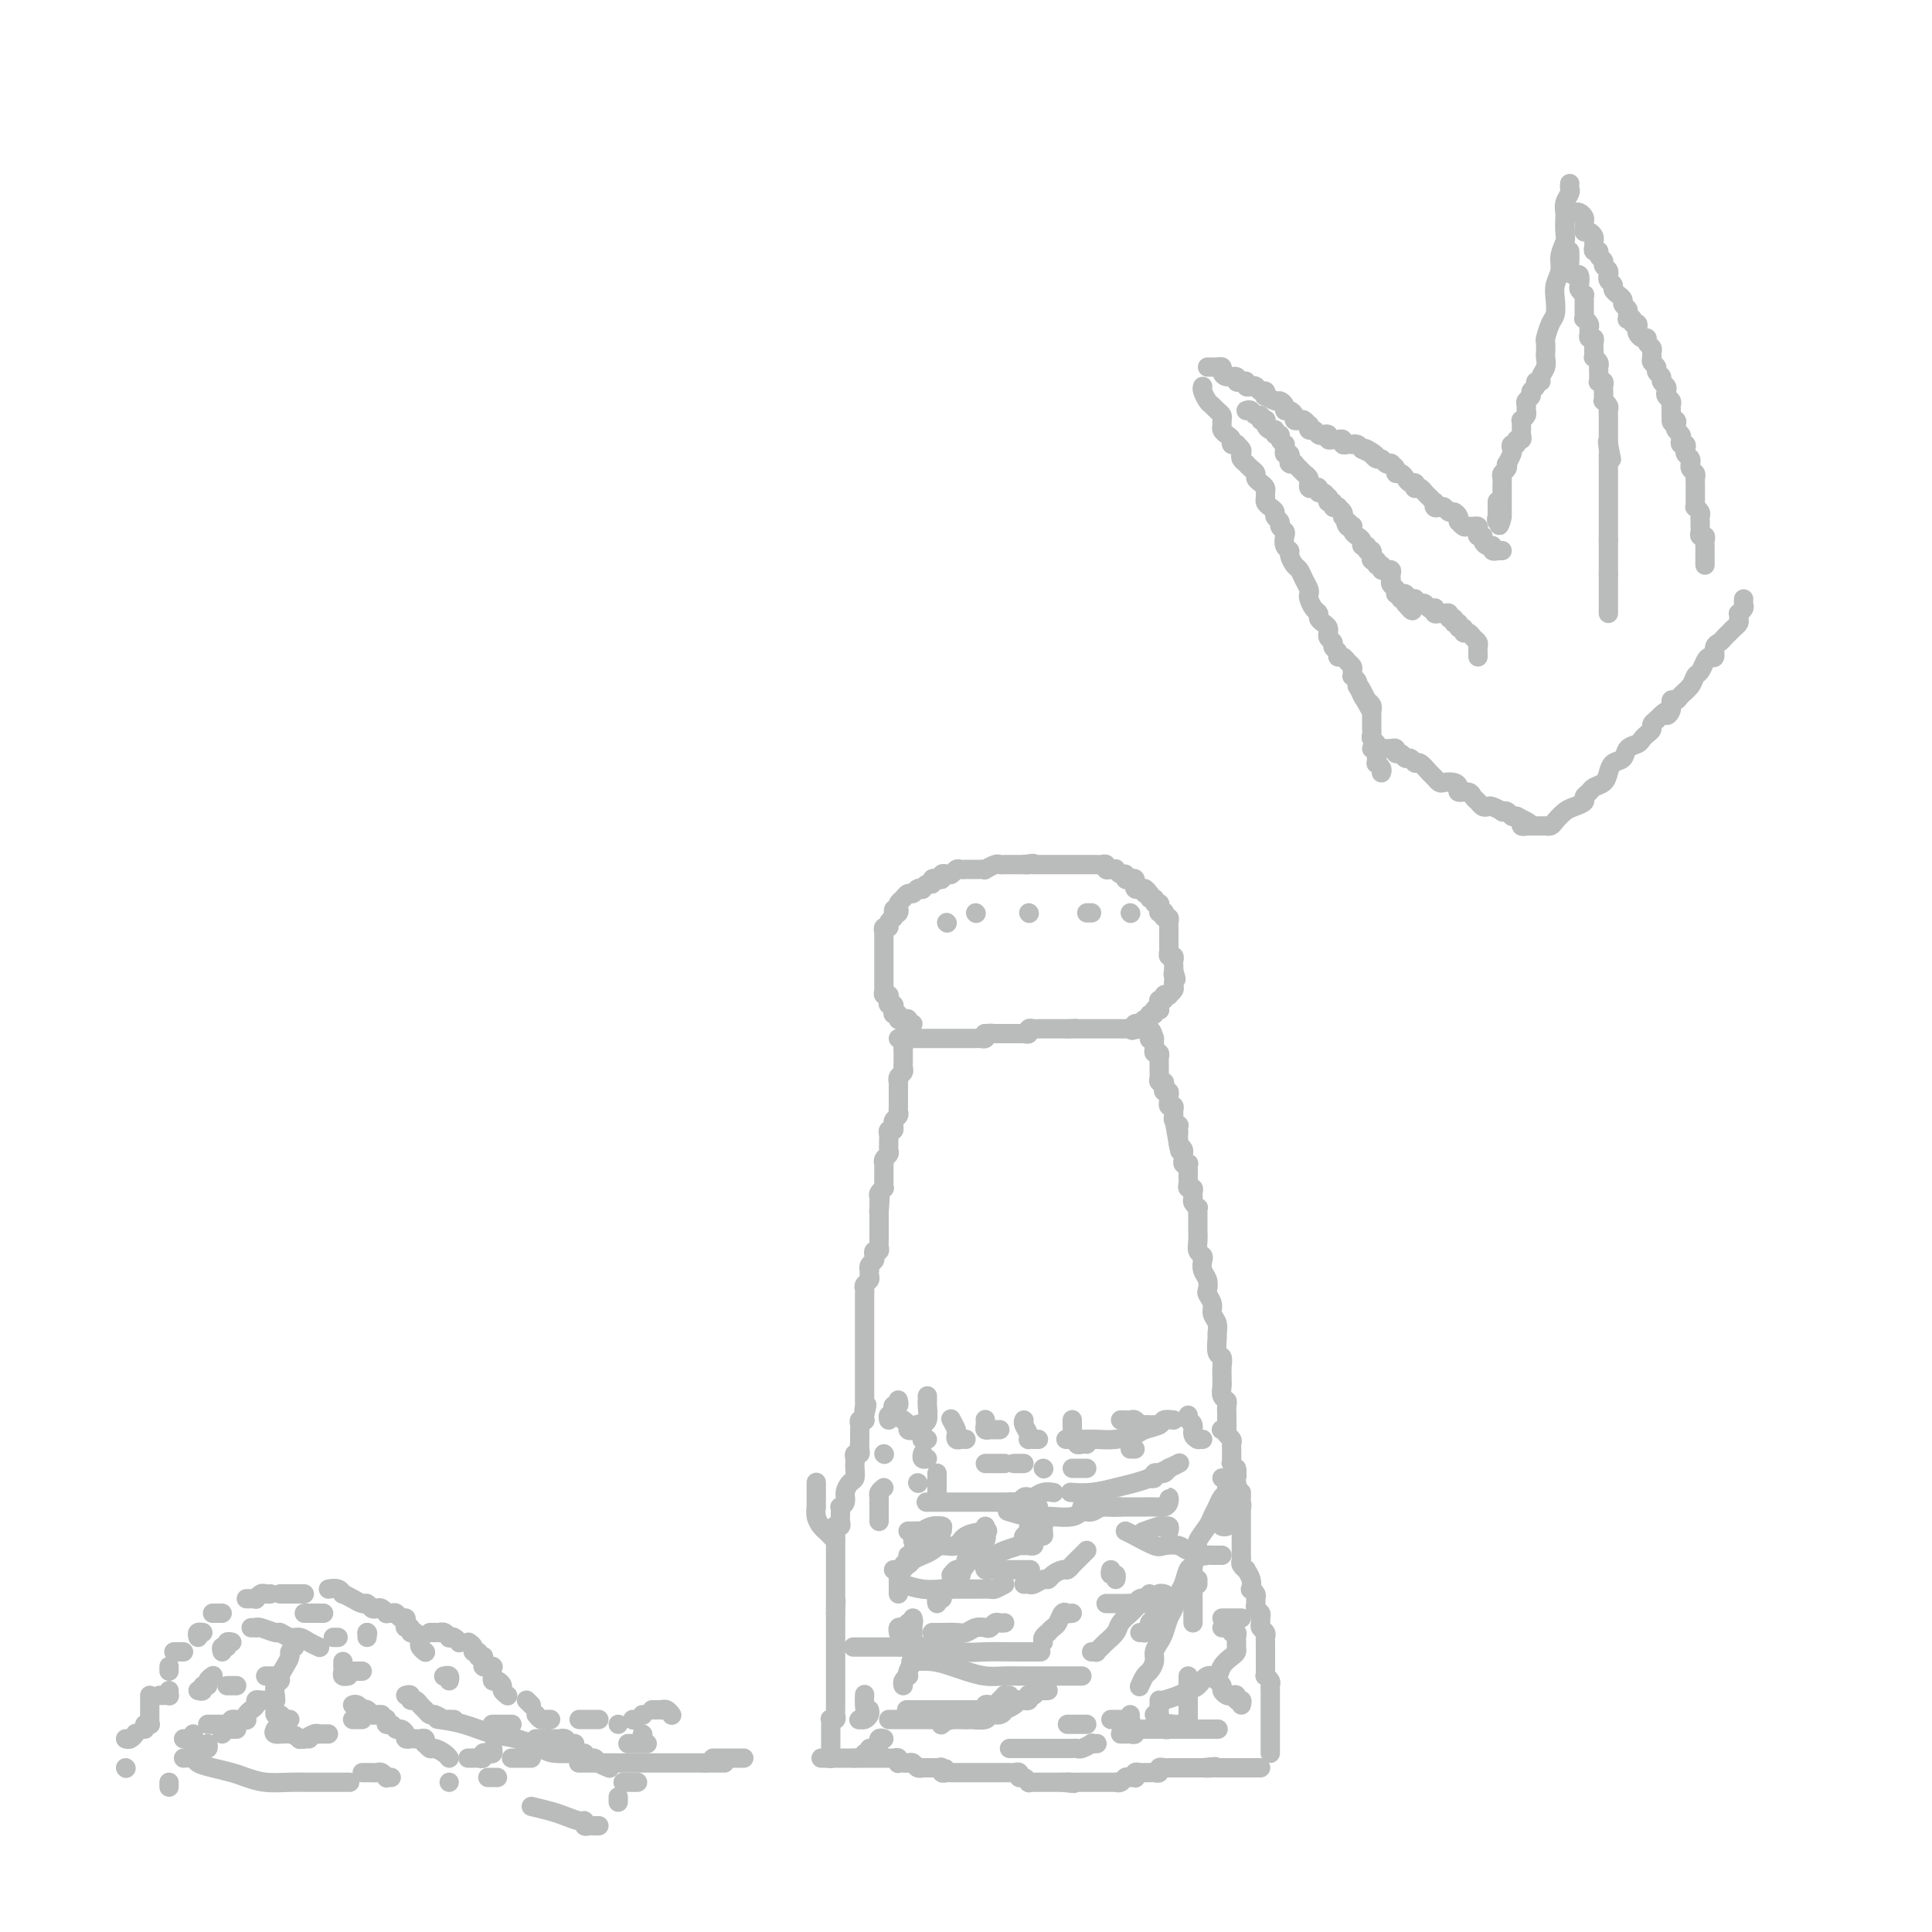 <svg viewBox='0 0 400 400' version='1.1' xmlns='http://www.w3.org/2000/svg' xmlns:xlink='http://www.w3.org/1999/xlink'><g fill='none' stroke='#BABBBB' stroke-width='4' stroke-linecap='round' stroke-linejoin='round'><path d='M170,364c0.341,0.000 0.683,0.000 1,0c0.317,0.000 0.610,0.000 1,0c0.390,0.000 0.878,0.000 1,0c0.122,0.000 -0.121,0.000 0,0c0.121,0.000 0.607,-0.000 1,0c0.393,0.000 0.693,0.000 1,0c0.307,0.000 0.621,0.000 1,0c0.379,0.000 0.823,0.000 1,0c0.177,0.000 0.089,0.000 0,0'/><path d='M177,364c1.262,-0.000 0.916,-0.000 1,0c0.084,0.000 0.597,0.000 1,0c0.403,-0.000 0.696,-0.000 1,0c0.304,0.000 0.620,0.000 1,0c0.380,-0.000 0.823,-0.000 1,0c0.177,0.000 0.089,0.000 0,0c-0.089,-0.000 -0.178,-0.001 0,0c0.178,0.001 0.622,0.004 1,0c0.378,-0.004 0.689,-0.015 1,0c0.311,0.015 0.622,0.057 1,0c0.378,-0.057 0.822,-0.211 1,0c0.178,0.211 0.089,0.788 0,1c-0.089,0.212 -0.179,0.061 0,0c0.179,-0.061 0.626,-0.030 1,0c0.374,0.030 0.674,0.061 1,0c0.326,-0.061 0.679,-0.212 1,0c0.321,0.212 0.611,0.789 1,1c0.389,0.211 0.878,0.057 1,0c0.122,-0.057 -0.122,-0.015 0,0c0.122,0.015 0.610,0.004 1,0c0.390,-0.004 0.683,-0.001 1,0c0.317,0.001 0.659,0.001 1,0'/><path d='M194,366c2.853,0.326 1.485,0.140 1,0c-0.485,-0.140 -0.089,-0.234 0,0c0.089,0.234 -0.131,0.795 0,1c0.131,0.205 0.614,0.055 1,0c0.386,-0.055 0.677,-0.015 1,0c0.323,0.015 0.678,0.004 1,0c0.322,-0.004 0.611,-0.001 1,0c0.389,0.001 0.877,0.000 1,0c0.123,-0.000 -0.121,-0.000 0,0c0.121,0.000 0.606,0.000 1,0c0.394,-0.000 0.697,-0.000 1,0c0.303,0.000 0.606,0.000 1,0c0.394,-0.000 0.879,0.000 1,0c0.121,-0.000 -0.121,-0.000 0,0c0.121,0.000 0.606,0.000 1,0c0.394,-0.000 0.697,-0.000 1,0c0.303,0.000 0.606,0.000 1,0c0.394,-0.000 0.880,-0.001 1,0c0.120,0.001 -0.126,0.004 0,0c0.126,-0.004 0.625,-0.016 1,0c0.375,0.016 0.626,0.061 1,0c0.374,-0.061 0.870,-0.226 1,0c0.130,0.226 -0.106,0.845 0,1c0.106,0.155 0.553,-0.155 1,0c0.447,0.155 0.893,0.774 1,1c0.107,0.226 -0.126,0.061 0,0c0.126,-0.061 0.611,-0.016 1,0c0.389,0.016 0.682,0.004 1,0c0.318,-0.004 0.663,-0.001 1,0c0.337,0.001 0.668,0.000 1,0c0.332,-0.000 0.666,-0.000 1,0c0.334,0.000 0.667,0.000 1,0c0.333,-0.000 0.667,-0.000 1,0'/><path d='M220,369c4.185,0.464 1.646,0.124 1,0c-0.646,-0.124 0.600,-0.033 1,0c0.400,0.033 -0.047,0.009 0,0c0.047,-0.009 0.586,-0.002 1,0c0.414,0.002 0.702,0.001 1,0c0.298,-0.001 0.605,-0.000 1,0c0.395,0.000 0.880,0.000 1,0c0.120,-0.000 -0.123,-0.000 0,0c0.123,0.000 0.611,0.000 1,0c0.389,-0.000 0.678,-0.000 1,0c0.322,0.000 0.678,0.001 1,0c0.322,-0.001 0.611,-0.004 1,0c0.389,0.004 0.877,0.015 1,0c0.123,-0.015 -0.121,-0.057 0,0c0.121,0.057 0.607,0.212 1,0c0.393,-0.212 0.693,-0.793 1,-1c0.307,-0.207 0.621,-0.041 1,0c0.379,0.041 0.822,-0.041 1,0c0.178,0.041 0.089,0.207 0,0c-0.089,-0.207 -0.179,-0.788 0,-1c0.179,-0.212 0.626,-0.056 1,0c0.374,0.056 0.674,0.011 1,0c0.326,-0.011 0.679,0.011 1,0c0.321,-0.011 0.611,-0.056 1,0c0.389,0.056 0.877,0.211 1,0c0.123,-0.211 -0.121,-0.789 0,-1c0.121,-0.211 0.606,-0.057 1,0c0.394,0.057 0.697,0.015 1,0c0.303,-0.015 0.606,-0.004 1,0c0.394,0.004 0.879,0.001 1,0c0.121,-0.001 -0.121,-0.000 0,0c0.121,0.000 0.606,0.000 1,0c0.394,-0.000 0.697,-0.000 1,0c0.303,0.000 0.607,0.000 1,0c0.393,-0.000 0.875,-0.000 1,0c0.125,0.000 -0.107,0.000 0,0c0.107,-0.000 0.554,-0.000 1,0'/><path d='M249,366c4.664,-0.464 1.823,-0.124 1,0c-0.823,0.124 0.371,0.033 1,0c0.629,-0.033 0.693,-0.009 1,0c0.307,0.009 0.855,0.002 1,0c0.145,-0.002 -0.115,-0.001 0,0c0.115,0.001 0.604,0.000 1,0c0.396,-0.000 0.697,-0.000 1,0c0.303,0.000 0.606,0.000 1,0c0.394,-0.000 0.879,-0.000 1,0c0.121,0.000 -0.122,0.000 0,0c0.122,-0.000 0.607,-0.000 1,0c0.393,0.000 0.693,0.000 1,0c0.307,-0.000 0.621,-0.000 1,0c0.379,0.000 0.823,0.000 1,0c0.177,-0.000 0.089,-0.000 0,0'/><path d='M172,364c-0.000,0.089 -0.000,0.177 0,0c0.000,-0.177 0.000,-0.621 0,-1c-0.000,-0.379 -0.000,-0.693 0,-1c0.000,-0.307 0.000,-0.607 0,-1c-0.000,-0.393 -0.000,-0.879 0,-1c0.000,-0.121 0.000,0.121 0,0c-0.000,-0.121 -0.001,-0.607 0,-1c0.001,-0.393 0.004,-0.693 0,-1c-0.004,-0.307 -0.015,-0.621 0,-1c0.015,-0.379 0.057,-0.822 0,-1c-0.057,-0.178 -0.211,-0.089 0,0c0.211,0.089 0.789,0.179 1,0c0.211,-0.179 0.057,-0.626 0,-1c-0.057,-0.374 -0.015,-0.674 0,-1c0.015,-0.326 0.004,-0.679 0,-1c-0.004,-0.321 -0.001,-0.611 0,-1c0.001,-0.389 0.000,-0.877 0,-1c-0.000,-0.123 -0.000,0.121 0,0c0.000,-0.121 0.000,-0.606 0,-1c-0.000,-0.394 -0.000,-0.697 0,-1c0.000,-0.303 0.000,-0.606 0,-1c-0.000,-0.394 -0.000,-0.879 0,-1c0.000,-0.121 0.000,0.123 0,0c-0.000,-0.123 -0.000,-0.611 0,-1c0.000,-0.389 0.000,-0.678 0,-1c-0.000,-0.322 -0.000,-0.678 0,-1c0.000,-0.322 0.000,-0.611 0,-1c-0.000,-0.389 -0.000,-0.877 0,-1c0.000,-0.123 0.000,0.121 0,0c-0.000,-0.121 -0.000,-0.606 0,-1c0.000,-0.394 0.000,-0.697 0,-1c-0.000,-0.303 -0.000,-0.606 0,-1c0.000,-0.394 0.000,-0.879 0,-1c-0.000,-0.121 -0.000,0.122 0,0c0.000,-0.122 0.000,-0.607 0,-1c0.000,-0.393 -0.000,-0.693 0,-1c0.000,-0.307 -0.000,-0.621 0,-1c0.000,-0.379 -0.000,-0.823 0,-1c0.000,-0.177 0.000,-0.089 0,0'/><path d='M173,334c0.155,-4.820 0.041,-1.870 0,-1c-0.041,0.870 -0.011,-0.340 0,-1c0.011,-0.660 0.003,-0.768 0,-1c-0.003,-0.232 -0.001,-0.587 0,-1c0.001,-0.413 0.000,-0.884 0,-1c-0.000,-0.116 -0.000,0.124 0,0c0.000,-0.124 0.000,-0.610 0,-1c-0.000,-0.390 -0.000,-0.682 0,-1c0.000,-0.318 0.000,-0.663 0,-1c-0.000,-0.337 -0.000,-0.667 0,-1c0.000,-0.333 -0.000,-0.667 0,-1c0.000,-0.333 0.000,-0.663 0,-1c-0.000,-0.337 -0.000,-0.682 0,-1c0.000,-0.318 0.000,-0.610 0,-1c-0.000,-0.390 -0.000,-0.878 0,-1c0.000,-0.122 0.000,0.121 0,0c-0.000,-0.121 -0.001,-0.607 0,-1c0.001,-0.393 0.004,-0.693 0,-1c-0.004,-0.307 -0.015,-0.621 0,-1c0.015,-0.379 0.057,-0.823 0,-1c-0.057,-0.177 -0.211,-0.089 0,0c0.211,0.089 0.789,0.178 1,0c0.211,-0.178 0.055,-0.621 0,-1c-0.055,-0.379 -0.011,-0.692 0,-1c0.011,-0.308 -0.012,-0.610 0,-1c0.012,-0.390 0.059,-0.868 0,-1c-0.059,-0.132 -0.222,0.082 0,0c0.222,-0.082 0.830,-0.459 1,-1c0.170,-0.541 -0.098,-1.245 0,-2c0.098,-0.755 0.562,-1.561 1,-2c0.438,-0.439 0.850,-0.513 1,-1c0.150,-0.487 0.039,-1.388 0,-2c-0.039,-0.612 -0.007,-0.934 0,-1c0.007,-0.066 -0.012,0.124 0,0c0.012,-0.124 0.056,-0.563 0,-1c-0.056,-0.437 -0.211,-0.873 0,-1c0.211,-0.127 0.789,0.054 1,0c0.211,-0.054 0.057,-0.343 0,-1c-0.057,-0.657 -0.015,-1.681 0,-2c0.015,-0.319 0.003,0.069 0,0c-0.003,-0.069 0.003,-0.593 0,-1c-0.003,-0.407 -0.015,-0.697 0,-1c0.015,-0.303 0.056,-0.620 0,-1c-0.056,-0.380 -0.211,-0.824 0,-1c0.211,-0.176 0.788,-0.086 1,0c0.212,0.086 0.061,0.167 0,0c-0.061,-0.167 -0.030,-0.584 0,-1'/><path d='M179,293c0.928,-3.741 0.249,-1.594 0,-1c-0.249,0.594 -0.067,-0.366 0,-1c0.067,-0.634 0.018,-0.944 0,-1c-0.018,-0.056 -0.005,0.140 0,0c0.005,-0.140 0.001,-0.616 0,-1c-0.001,-0.384 -0.000,-0.677 0,-1c0.000,-0.323 0.000,-0.678 0,-1c-0.000,-0.322 -0.000,-0.611 0,-1c0.000,-0.389 0.000,-0.877 0,-1c-0.000,-0.123 -0.000,0.121 0,0c0.000,-0.121 0.000,-0.606 0,-1c-0.000,-0.394 -0.000,-0.697 0,-1c0.000,-0.303 0.000,-0.606 0,-1c-0.000,-0.394 -0.000,-0.879 0,-1c0.000,-0.121 0.000,0.123 0,0c-0.000,-0.123 -0.000,-0.611 0,-1c0.000,-0.389 0.000,-0.678 0,-1c-0.000,-0.322 0.000,-0.678 0,-1c-0.000,-0.322 -0.000,-0.611 0,-1c0.000,-0.389 0.000,-0.877 0,-1c-0.000,-0.123 -0.000,0.121 0,0c0.000,-0.121 0.000,-0.606 0,-1c-0.000,-0.394 -0.000,-0.697 0,-1c0.000,-0.303 0.000,-0.606 0,-1c-0.000,-0.394 -0.000,-0.879 0,-1c0.000,-0.121 0.000,0.121 0,0c-0.000,-0.121 -0.000,-0.606 0,-1c0.000,-0.394 0.000,-0.697 0,-1c-0.000,-0.303 -0.001,-0.606 0,-1c0.001,-0.394 0.004,-0.879 0,-1c-0.004,-0.121 -0.015,0.123 0,0c0.015,-0.123 0.057,-0.611 0,-1c-0.057,-0.389 -0.211,-0.678 0,-1c0.211,-0.322 0.788,-0.678 1,-1c0.212,-0.322 0.061,-0.611 0,-1c-0.061,-0.389 -0.030,-0.877 0,-1c0.030,-0.123 0.060,0.121 0,0c-0.060,-0.121 -0.208,-0.606 0,-1c0.208,-0.394 0.774,-0.697 1,-1c0.226,-0.303 0.113,-0.606 0,-1c-0.113,-0.394 -0.226,-0.879 0,-1c0.226,-0.121 0.793,0.121 1,0c0.207,-0.121 0.056,-0.606 0,-1c-0.056,-0.394 -0.015,-0.697 0,-1c0.015,-0.303 0.004,-0.606 0,-1c-0.004,-0.394 -0.001,-0.879 0,-1c0.001,-0.121 0.000,0.122 0,0c-0.000,-0.122 -0.000,-0.610 0,-1c0.000,-0.390 0.000,-0.682 0,-1c-0.000,-0.318 -0.000,-0.662 0,-1c0.000,-0.338 0.000,-0.669 0,-1'/><path d='M182,251c0.464,-6.737 0.123,-2.578 0,-1c-0.123,1.578 -0.029,0.577 0,0c0.029,-0.577 -0.006,-0.728 0,-1c0.006,-0.272 0.054,-0.664 0,-1c-0.054,-0.336 -0.211,-0.615 0,-1c0.211,-0.385 0.788,-0.877 1,-1c0.212,-0.123 0.057,0.122 0,0c-0.057,-0.122 -0.015,-0.611 0,-1c0.015,-0.389 0.004,-0.678 0,-1c-0.004,-0.322 -0.002,-0.678 0,-1c0.002,-0.322 0.004,-0.611 0,-1c-0.004,-0.389 -0.015,-0.877 0,-1c0.015,-0.123 0.057,0.121 0,0c-0.057,-0.121 -0.211,-0.606 0,-1c0.211,-0.394 0.789,-0.697 1,-1c0.211,-0.303 0.057,-0.606 0,-1c-0.057,-0.394 -0.016,-0.880 0,-1c0.016,-0.120 0.008,0.127 0,0c-0.008,-0.127 -0.016,-0.626 0,-1c0.016,-0.374 0.057,-0.621 0,-1c-0.057,-0.379 -0.212,-0.889 0,-1c0.212,-0.111 0.793,0.178 1,0c0.207,-0.178 0.041,-0.821 0,-1c-0.041,-0.179 0.041,0.107 0,0c-0.041,-0.107 -0.207,-0.607 0,-1c0.207,-0.393 0.788,-0.679 1,-1c0.212,-0.321 0.057,-0.677 0,-1c-0.057,-0.323 -0.015,-0.611 0,-1c0.015,-0.389 0.004,-0.877 0,-1c-0.004,-0.123 -0.001,0.121 0,0c0.001,-0.121 0.001,-0.606 0,-1c-0.001,-0.394 -0.001,-0.697 0,-1c0.001,-0.303 0.004,-0.606 0,-1c-0.004,-0.394 -0.015,-0.879 0,-1c0.015,-0.121 0.057,0.123 0,0c-0.057,-0.123 -0.211,-0.611 0,-1c0.211,-0.389 0.789,-0.678 1,-1c0.211,-0.322 0.057,-0.678 0,-1c-0.057,-0.322 -0.015,-0.611 0,-1c0.015,-0.389 0.004,-0.877 0,-1c-0.004,-0.123 -0.001,0.121 0,0c0.001,-0.121 0.000,-0.606 0,-1c-0.000,-0.394 -0.000,-0.697 0,-1'/><path d='M187,217c0.833,-5.667 0.417,-2.833 0,0'/><path d='M263,363c-0.000,-0.341 -0.000,-0.683 0,-1c0.000,-0.317 0.000,-0.610 0,-1c-0.000,-0.390 -0.000,-0.878 0,-1c0.000,-0.122 0.000,0.121 0,0c-0.000,-0.121 -0.000,-0.606 0,-1c0.000,-0.394 0.000,-0.697 0,-1c-0.000,-0.303 -0.000,-0.606 0,-1c0.000,-0.394 0.000,-0.879 0,-1c-0.000,-0.121 -0.000,0.123 0,0c0.000,-0.123 0.000,-0.611 0,-1c-0.000,-0.389 -0.000,-0.678 0,-1c0.000,-0.322 0.000,-0.678 0,-1c-0.000,-0.322 -0.000,-0.611 0,-1c0.000,-0.389 0.001,-0.877 0,-1c-0.001,-0.123 -0.004,0.121 0,0c0.004,-0.121 0.015,-0.606 0,-1c-0.015,-0.394 -0.057,-0.696 0,-1c0.057,-0.304 0.211,-0.610 0,-1c-0.211,-0.390 -0.789,-0.864 -1,-1c-0.211,-0.136 -0.057,0.064 0,0c0.057,-0.064 0.015,-0.394 0,-1c-0.015,-0.606 -0.004,-1.490 0,-2c0.004,-0.510 0.001,-0.647 0,-1c-0.001,-0.353 0.001,-0.921 0,-1c-0.001,-0.079 -0.004,0.330 0,0c0.004,-0.330 0.015,-1.398 0,-2c-0.015,-0.602 -0.057,-0.739 0,-1c0.057,-0.261 0.212,-0.647 0,-1c-0.212,-0.353 -0.793,-0.672 -1,-1c-0.207,-0.328 -0.041,-0.665 0,-1c0.041,-0.335 -0.042,-0.667 0,-1c0.042,-0.333 0.208,-0.666 0,-1c-0.208,-0.334 -0.792,-0.668 -1,-1c-0.208,-0.332 -0.042,-0.662 0,-1c0.042,-0.338 -0.040,-0.685 0,-1c0.040,-0.315 0.203,-0.600 0,-1c-0.203,-0.400 -0.771,-0.915 -1,-1c-0.229,-0.085 -0.118,0.262 0,0c0.118,-0.262 0.242,-1.131 0,-2c-0.242,-0.869 -0.849,-1.737 -1,-2c-0.151,-0.263 0.156,0.081 0,0c-0.156,-0.081 -0.774,-0.585 -1,-1c-0.226,-0.415 -0.061,-0.741 0,-1c0.061,-0.259 0.016,-0.450 0,-1c-0.016,-0.550 -0.004,-1.457 0,-2c0.004,-0.543 0.001,-0.722 0,-1c-0.001,-0.278 -0.000,-0.656 0,-1c0.000,-0.344 0.000,-0.656 0,-1c-0.000,-0.344 -0.000,-0.721 0,-1c0.000,-0.279 0.000,-0.460 0,-1c-0.000,-0.540 -0.000,-1.440 0,-2c0.000,-0.560 0.000,-0.780 0,-1'/><path d='M257,312c-1.155,-8.008 -1.042,-2.527 -1,-1c0.042,1.527 0.012,-0.899 0,-2c-0.012,-1.101 -0.007,-0.877 0,-1c0.007,-0.123 0.016,-0.593 0,-1c-0.016,-0.407 -0.057,-0.752 0,-1c0.057,-0.248 0.211,-0.399 0,-1c-0.211,-0.601 -0.789,-1.653 -1,-2c-0.211,-0.347 -0.056,0.009 0,0c0.056,-0.009 0.011,-0.384 0,-1c-0.011,-0.616 0.011,-1.473 0,-2c-0.011,-0.527 -0.056,-0.722 0,-1c0.056,-0.278 0.211,-0.637 0,-1c-0.211,-0.363 -0.789,-0.731 -1,-1c-0.211,-0.269 -0.056,-0.439 0,-1c0.056,-0.561 0.011,-1.511 0,-2c-0.011,-0.489 0.011,-0.516 0,-1c-0.011,-0.484 -0.056,-1.425 0,-2c0.056,-0.575 0.211,-0.783 0,-1c-0.211,-0.217 -0.789,-0.442 -1,-1c-0.211,-0.558 -0.056,-1.449 0,-2c0.056,-0.551 0.011,-0.761 0,-1c-0.011,-0.239 0.011,-0.505 0,-1c-0.011,-0.495 -0.056,-1.217 0,-2c0.056,-0.783 0.212,-1.627 0,-2c-0.212,-0.373 -0.793,-0.274 -1,-1c-0.207,-0.726 -0.040,-2.277 0,-3c0.040,-0.723 -0.045,-0.617 0,-1c0.045,-0.383 0.222,-1.253 0,-2c-0.222,-0.747 -0.843,-1.369 -1,-2c-0.157,-0.631 0.150,-1.271 0,-2c-0.150,-0.729 -0.759,-1.547 -1,-2c-0.241,-0.453 -0.116,-0.541 0,-1c0.116,-0.459 0.224,-1.288 0,-2c-0.224,-0.712 -0.778,-1.306 -1,-2c-0.222,-0.694 -0.112,-1.486 0,-2c0.112,-0.514 0.226,-0.750 0,-1c-0.226,-0.250 -0.793,-0.515 -1,-1c-0.207,-0.485 -0.056,-1.190 0,-2c0.056,-0.810 0.015,-1.726 0,-2c-0.015,-0.274 -0.004,0.094 0,0c0.004,-0.094 0.002,-0.651 0,-1c-0.002,-0.349 -0.004,-0.489 0,-1c0.004,-0.511 0.015,-1.394 0,-2c-0.015,-0.606 -0.057,-0.936 0,-1c0.057,-0.064 0.212,0.136 0,0c-0.212,-0.136 -0.793,-0.610 -1,-1c-0.207,-0.390 -0.041,-0.696 0,-1c0.041,-0.304 -0.041,-0.606 0,-1c0.041,-0.394 0.207,-0.879 0,-1c-0.207,-0.121 -0.788,0.122 -1,0c-0.212,-0.122 -0.057,-0.611 0,-1c0.057,-0.389 0.016,-0.679 0,-1c-0.016,-0.321 -0.008,-0.674 0,-1c0.008,-0.326 0.016,-0.626 0,-1c-0.016,-0.374 -0.057,-0.821 0,-1c0.057,-0.179 0.212,-0.089 0,0c-0.212,0.089 -0.792,0.179 -1,0c-0.208,-0.179 -0.046,-0.625 0,-1c0.046,-0.375 -0.026,-0.678 0,-1c0.026,-0.322 0.150,-0.663 0,-1c-0.150,-0.337 -0.575,-0.668 -1,-1'/><path d='M244,237c-2.011,-11.553 -0.539,-2.937 0,0c0.539,2.937 0.144,0.195 0,-1c-0.144,-1.195 -0.038,-0.841 0,-1c0.038,-0.159 0.006,-0.830 0,-1c-0.006,-0.170 0.012,0.162 0,0c-0.012,-0.162 -0.056,-0.817 0,-1c0.056,-0.183 0.212,0.104 0,0c-0.212,-0.104 -0.793,-0.601 -1,-1c-0.207,-0.399 -0.041,-0.699 0,-1c0.041,-0.301 -0.041,-0.602 0,-1c0.041,-0.398 0.207,-0.894 0,-1c-0.207,-0.106 -0.787,0.178 -1,0c-0.213,-0.178 -0.061,-0.817 0,-1c0.061,-0.183 0.030,0.092 0,0c-0.030,-0.092 -0.060,-0.550 0,-1c0.060,-0.450 0.208,-0.890 0,-1c-0.208,-0.110 -0.774,0.111 -1,0c-0.226,-0.111 -0.113,-0.555 0,-1c0.113,-0.445 0.226,-0.893 0,-1c-0.226,-0.107 -0.793,0.126 -1,0c-0.207,-0.126 -0.055,-0.612 0,-1c0.055,-0.388 0.015,-0.677 0,-1c-0.015,-0.323 -0.003,-0.679 0,-1c0.003,-0.321 -0.003,-0.607 0,-1c0.003,-0.393 0.015,-0.893 0,-1c-0.015,-0.107 -0.057,0.179 0,0c0.057,-0.179 0.211,-0.822 0,-1c-0.211,-0.178 -0.789,0.110 -1,0c-0.211,-0.110 -0.057,-0.617 0,-1c0.057,-0.383 0.015,-0.642 0,-1c-0.015,-0.358 -0.004,-0.817 0,-1c0.004,-0.183 0.002,-0.092 0,0'/><path d='M239,215c-1.000,-3.345 -1.000,-0.708 -1,0c0.000,0.708 0.000,-0.512 0,-1c0.000,-0.488 0.000,-0.244 0,0'/><path d='M186,215c0.334,0.000 0.668,0.000 1,0c0.332,-0.000 0.663,-0.000 1,0c0.337,0.000 0.682,0.000 1,0c0.318,-0.000 0.610,-0.000 1,0c0.390,0.000 0.878,0.000 1,0c0.122,-0.000 -0.121,-0.000 0,0c0.121,0.000 0.606,0.000 1,0c0.394,-0.000 0.697,-0.000 1,0c0.303,0.000 0.606,0.000 1,0c0.394,-0.000 0.879,-0.000 1,0c0.121,0.000 -0.123,0.000 0,0c0.123,-0.000 0.611,-0.000 1,0c0.389,0.000 0.678,0.000 1,0c0.322,-0.000 0.678,-0.000 1,0c0.322,0.000 0.611,0.000 1,0c0.389,-0.000 0.877,-0.000 1,0c0.123,0.000 -0.121,0.001 0,0c0.121,-0.001 0.607,-0.003 1,0c0.393,0.003 0.693,0.011 1,0c0.307,-0.011 0.621,-0.041 1,0c0.379,0.041 0.823,0.155 1,0c0.177,-0.155 0.089,-0.577 0,-1'/><path d='M204,214c2.737,-0.155 0.580,-0.041 0,0c-0.580,0.041 0.418,0.011 1,0c0.582,-0.011 0.747,-0.003 1,0c0.253,0.003 0.592,0.001 1,0c0.408,-0.001 0.883,-0.000 1,0c0.117,0.000 -0.124,-0.000 0,0c0.124,0.000 0.611,0.001 1,0c0.389,-0.001 0.678,-0.004 1,0c0.322,0.004 0.678,0.015 1,0c0.322,-0.015 0.611,-0.057 1,0c0.389,0.057 0.877,0.211 1,0c0.123,-0.211 -0.121,-0.789 0,-1c0.121,-0.211 0.606,-0.057 1,0c0.394,0.057 0.697,0.015 1,0c0.303,-0.015 0.606,-0.004 1,0c0.394,0.004 0.879,0.001 1,0c0.121,-0.001 -0.122,-0.000 0,0c0.122,0.000 0.610,0.000 1,0c0.390,-0.000 0.682,-0.000 1,0c0.318,0.000 0.662,0.000 1,0c0.338,-0.000 0.669,-0.000 1,0'/><path d='M221,213c2.869,-0.155 1.542,-0.041 1,0c-0.542,0.041 -0.299,0.011 0,0c0.299,-0.011 0.654,-0.003 1,0c0.346,0.003 0.684,0.001 1,0c0.316,-0.001 0.609,-0.000 1,0c0.391,0.000 0.878,0.000 1,0c0.122,-0.000 -0.122,-0.000 0,0c0.122,0.000 0.611,0.000 1,0c0.389,-0.000 0.678,-0.000 1,0c0.322,0.000 0.678,0.000 1,0c0.322,-0.000 0.611,-0.000 1,0c0.389,0.000 0.878,0.000 1,0c0.122,-0.000 -0.122,-0.000 0,0c0.122,0.000 0.610,0.000 1,0c0.390,-0.000 0.682,-0.000 1,0c0.318,0.000 0.662,0.000 1,0c0.338,-0.000 0.669,-0.000 1,0'/><path d='M235,213c2.182,0.061 0.636,0.212 0,0c-0.636,-0.212 -0.364,-0.788 0,-1c0.364,-0.212 0.818,-0.061 1,0c0.182,0.061 0.091,0.030 0,0'/><path d='M189,212c-0.445,0.113 -0.890,0.226 -1,0c-0.110,-0.226 0.114,-0.792 0,-1c-0.114,-0.208 -0.565,-0.060 -1,0c-0.435,0.060 -0.852,0.031 -1,0c-0.148,-0.031 -0.026,-0.064 0,0c0.026,0.064 -0.045,0.223 0,0c0.045,-0.223 0.204,-0.830 0,-1c-0.204,-0.170 -0.773,0.095 -1,0c-0.227,-0.095 -0.112,-0.551 0,-1c0.112,-0.449 0.222,-0.890 0,-1c-0.222,-0.110 -0.778,0.111 -1,0c-0.222,-0.111 -0.112,-0.555 0,-1c0.112,-0.445 0.226,-0.893 0,-1c-0.226,-0.107 -0.793,0.125 -1,0c-0.207,-0.125 -0.056,-0.607 0,-1c0.056,-0.393 0.015,-0.697 0,-1c-0.015,-0.303 -0.004,-0.606 0,-1c0.004,-0.394 0.001,-0.879 0,-1c-0.001,-0.121 -0.000,0.123 0,0c0.000,-0.123 0.000,-0.611 0,-1c-0.000,-0.389 -0.000,-0.678 0,-1c0.000,-0.322 0.000,-0.678 0,-1c-0.000,-0.322 -0.000,-0.611 0,-1c0.000,-0.389 0.000,-0.877 0,-1c-0.000,-0.123 -0.000,0.121 0,0c0.000,-0.121 0.000,-0.606 0,-1c-0.000,-0.394 -0.001,-0.698 0,-1c0.001,-0.302 0.004,-0.602 0,-1c-0.004,-0.398 -0.016,-0.894 0,-1c0.016,-0.106 0.060,0.179 0,0c-0.060,-0.179 -0.222,-0.821 0,-1c0.222,-0.179 0.829,0.106 1,0c0.171,-0.106 -0.094,-0.602 0,-1c0.094,-0.398 0.547,-0.699 1,-1'/><path d='M185,190c0.250,-2.714 -0.126,-1.501 0,-1c0.126,0.501 0.755,0.288 1,0c0.245,-0.288 0.107,-0.650 0,-1c-0.107,-0.350 -0.184,-0.686 0,-1c0.184,-0.314 0.628,-0.606 1,-1c0.372,-0.394 0.673,-0.889 1,-1c0.327,-0.111 0.679,0.162 1,0c0.321,-0.162 0.612,-0.760 1,-1c0.388,-0.240 0.874,-0.120 1,0c0.126,0.120 -0.107,0.242 0,0c0.107,-0.242 0.554,-0.849 1,-1c0.446,-0.151 0.889,0.152 1,0c0.111,-0.152 -0.111,-0.759 0,-1c0.111,-0.241 0.554,-0.116 1,0c0.446,0.116 0.893,0.223 1,0c0.107,-0.223 -0.126,-0.778 0,-1c0.126,-0.222 0.612,-0.112 1,0c0.388,0.112 0.678,0.226 1,0c0.322,-0.226 0.678,-0.793 1,-1c0.322,-0.207 0.612,-0.056 1,0c0.388,0.056 0.874,0.015 1,0c0.126,-0.015 -0.107,-0.004 0,0c0.107,0.004 0.555,0.001 1,0c0.445,-0.001 0.888,0.001 1,0c0.112,-0.001 -0.107,-0.004 0,0c0.107,0.004 0.539,0.015 1,0c0.461,-0.015 0.949,-0.057 1,0c0.051,0.057 -0.337,0.211 0,0c0.337,-0.211 1.400,-0.789 2,-1c0.600,-0.211 0.738,-0.057 1,0c0.262,0.057 0.648,0.015 1,0c0.352,-0.015 0.672,-0.004 1,0c0.328,0.004 0.665,0.001 1,0c0.335,-0.001 0.667,-0.000 1,0c0.333,0.000 0.666,0.000 1,0'/><path d='M212,179c3.179,-0.464 1.625,-0.124 1,0c-0.625,0.124 -0.321,0.033 0,0c0.321,-0.033 0.660,-0.009 1,0c0.340,0.009 0.683,0.002 1,0c0.317,-0.002 0.610,-0.001 1,0c0.390,0.001 0.878,0.000 1,0c0.122,-0.000 -0.122,-0.000 0,0c0.122,0.000 0.611,0.000 1,0c0.389,-0.000 0.678,-0.000 1,0c0.322,0.000 0.678,0.000 1,0c0.322,-0.000 0.611,-0.000 1,0c0.389,0.000 0.877,0.000 1,0c0.123,-0.000 -0.121,-0.000 0,0c0.121,0.000 0.606,0.000 1,0c0.394,-0.000 0.697,-0.000 1,0c0.303,0.000 0.606,0.000 1,0c0.394,-0.000 0.880,-0.001 1,0c0.120,0.001 -0.126,0.004 0,0c0.126,-0.004 0.625,-0.015 1,0c0.375,0.015 0.626,0.057 1,0c0.374,-0.057 0.870,-0.212 1,0c0.130,0.212 -0.106,0.793 0,1c0.106,0.207 0.554,0.040 1,0c0.446,-0.040 0.889,0.045 1,0c0.111,-0.045 -0.111,-0.222 0,0c0.111,0.222 0.555,0.843 1,1c0.445,0.157 0.890,-0.150 1,0c0.110,0.150 -0.114,0.757 0,1c0.114,0.243 0.566,0.121 1,0c0.434,-0.121 0.851,-0.243 1,0c0.149,0.243 0.029,0.850 0,1c-0.029,0.150 0.034,-0.156 0,0c-0.034,0.156 -0.163,0.773 0,1c0.163,0.227 0.618,0.065 1,0c0.382,-0.065 0.691,-0.032 1,0'/><path d='M237,184c1.482,1.017 0.186,1.061 0,1c-0.186,-0.061 0.739,-0.227 1,0c0.261,0.227 -0.140,0.848 0,1c0.140,0.152 0.821,-0.166 1,0c0.179,0.166 -0.145,0.815 0,1c0.145,0.185 0.757,-0.095 1,0c0.243,0.095 0.117,0.565 0,1c-0.117,0.435 -0.224,0.834 0,1c0.224,0.166 0.778,0.100 1,0c0.222,-0.100 0.112,-0.234 0,0c-0.112,0.234 -0.226,0.837 0,1c0.226,0.163 0.793,-0.115 1,0c0.207,0.115 0.056,0.622 0,1c-0.056,0.378 -0.015,0.626 0,1c0.015,0.374 0.004,0.873 0,1c-0.004,0.127 -0.001,-0.120 0,0c0.001,0.120 0.001,0.605 0,1c-0.001,0.395 -0.001,0.698 0,1c0.001,0.302 0.004,0.602 0,1c-0.004,0.398 -0.015,0.894 0,1c0.015,0.106 0.057,-0.179 0,0c-0.057,0.179 -0.211,0.821 0,1c0.211,0.179 0.789,-0.107 1,0c0.211,0.107 0.057,0.606 0,1c-0.057,0.394 -0.016,0.684 0,1c0.016,0.316 0.008,0.658 0,1'/><path d='M243,201c0.929,2.869 0.250,1.542 0,1c-0.250,-0.542 -0.071,-0.299 0,0c0.071,0.299 0.034,0.655 0,1c-0.034,0.345 -0.066,0.680 0,1c0.066,0.320 0.229,0.626 0,1c-0.229,0.374 -0.850,0.818 -1,1c-0.150,0.182 0.170,0.104 0,0c-0.170,-0.104 -0.830,-0.234 -1,0c-0.170,0.234 0.152,0.834 0,1c-0.152,0.166 -0.777,-0.100 -1,0c-0.223,0.100 -0.045,0.567 0,1c0.045,0.433 -0.045,0.833 0,1c0.045,0.167 0.223,0.101 0,0c-0.223,-0.101 -0.847,-0.238 -1,0c-0.153,0.238 0.166,0.852 0,1c-0.166,0.148 -0.818,-0.170 -1,0c-0.182,0.170 0.106,0.829 0,1c-0.106,0.171 -0.605,-0.146 -1,0c-0.395,0.146 -0.684,0.756 -1,1c-0.316,0.244 -0.658,0.122 -1,0'/><path d='M235,212c-1.244,1.933 -0.356,1.267 0,1c0.356,-0.267 0.178,-0.133 0,0'/><path d='M196,191c0.000,0.000 0.100,0.100 0.1,0.1'/><path d='M202,189c0.000,0.000 0.100,0.100 0.1,0.1'/><path d='M213,189c0.000,0.000 0.100,0.100 0.1,0.1'/><path d='M225,189c0.417,0.000 0.833,0.000 1,0c0.167,0.000 0.083,0.000 0,0'/><path d='M234,189c0.000,0.000 0.100,0.100 0.1,0.1'/><path d='M186,290c-0.030,-0.119 -0.060,-0.238 0,0c0.060,0.238 0.208,0.833 0,1c-0.208,0.167 -0.774,-0.095 -1,0c-0.226,0.095 -0.113,0.548 0,1c0.113,0.452 0.226,0.905 0,1c-0.226,0.095 -0.792,-0.167 -1,0c-0.208,0.167 -0.060,0.762 0,1c0.060,0.238 0.030,0.119 0,0'/><path d='M187,294c-0.119,-0.085 -0.238,-0.170 0,0c0.238,0.170 0.835,0.595 1,1c0.165,0.405 -0.100,0.789 0,1c0.100,0.211 0.565,0.249 1,0c0.435,-0.249 0.838,-0.785 1,-1c0.162,-0.215 0.081,-0.107 0,0'/><path d='M192,289c0.008,0.396 0.016,0.792 0,1c-0.016,0.208 -0.057,0.227 0,1c0.057,0.773 0.210,2.298 0,3c-0.210,0.702 -0.785,0.580 -1,1c-0.215,0.420 -0.072,1.380 0,2c0.072,0.620 0.071,0.898 0,1c-0.071,0.102 -0.211,0.027 0,0c0.211,-0.027 0.775,-0.008 1,0c0.225,0.008 0.113,0.004 0,0'/><path d='M197,294c-0.112,-0.204 -0.223,-0.409 0,0c0.223,0.409 0.782,1.430 1,2c0.218,0.570 0.097,0.689 0,1c-0.097,0.311 -0.170,0.815 0,1c0.170,0.185 0.584,0.050 1,0c0.416,-0.050 0.833,-0.014 1,0c0.167,0.014 0.083,0.007 0,0'/><path d='M204,294c-0.007,-0.083 -0.013,-0.166 0,0c0.013,0.166 0.046,0.580 0,1c-0.046,0.420 -0.170,0.844 0,1c0.170,0.156 0.633,0.042 1,0c0.367,-0.042 0.637,-0.011 1,0c0.363,0.011 0.818,0.003 1,0c0.182,-0.003 0.091,-0.002 0,0'/><path d='M212,294c-0.112,0.226 -0.223,0.453 0,1c0.223,0.547 0.782,1.415 1,2c0.218,0.585 0.097,0.889 0,1c-0.097,0.111 -0.170,0.030 0,0c0.170,-0.030 0.584,-0.008 1,0c0.416,0.008 0.833,0.002 1,0c0.167,-0.002 0.083,-0.001 0,0'/><path d='M222,294c0.002,-0.061 0.005,-0.123 0,0c-0.005,0.123 -0.016,0.429 0,1c0.016,0.571 0.060,1.407 0,2c-0.060,0.593 -0.222,0.944 0,1c0.222,0.056 0.830,-0.181 1,0c0.170,0.181 -0.099,0.780 0,1c0.099,0.220 0.565,0.059 1,0c0.435,-0.059 0.839,-0.017 1,0c0.161,0.017 0.081,0.008 0,0'/><path d='M232,294c0.333,-0.008 0.667,-0.016 1,0c0.333,0.016 0.667,0.057 1,0c0.333,-0.057 0.666,-0.211 1,0c0.334,0.211 0.667,0.789 1,1c0.333,0.211 0.664,0.057 1,0c0.336,-0.057 0.678,-0.015 1,0c0.322,0.015 0.625,0.004 1,0c0.375,-0.004 0.821,-0.001 1,0c0.179,0.001 0.089,0.001 0,0'/><path d='M246,293c-0.121,0.362 -0.242,0.724 0,1c0.242,0.276 0.849,0.466 1,1c0.151,0.534 -0.152,1.411 0,2c0.152,0.589 0.759,0.890 1,1c0.241,0.110 0.116,0.030 0,0c-0.116,-0.030 -0.224,-0.008 0,0c0.224,0.008 0.778,0.002 1,0c0.222,-0.002 0.111,-0.001 0,0'/><path d='M253,296c-0.111,0.000 -0.222,0.000 0,0c0.222,0.000 0.778,0.000 1,0c0.222,0.000 0.111,0.000 0,0'/><path d='M243,294c-0.814,-0.089 -1.627,-0.178 -2,0c-0.373,0.178 -0.305,0.622 -1,1c-0.695,0.378 -2.152,0.690 -3,1c-0.848,0.310 -1.086,0.619 -2,1c-0.914,0.381 -2.505,0.834 -4,1c-1.495,0.166 -2.896,0.044 -4,0c-1.104,-0.044 -1.913,-0.012 -3,0c-1.087,0.012 -2.454,0.003 -3,0c-0.546,-0.003 -0.273,-0.002 0,0'/><path d='M183,301c0.000,0.000 0.100,0.100 0.1,0.1'/><path d='M191,301c0.030,-0.113 0.060,-0.226 0,0c-0.060,0.226 -0.208,0.792 0,1c0.208,0.208 0.774,0.060 1,0c0.226,-0.060 0.113,-0.030 0,0'/><path d='M216,304c0.000,0.000 0.100,0.100 0.1,0.1'/><path d='M210,303c-0.083,0.000 -0.167,0.000 0,0c0.167,0.000 0.583,0.000 1,0c0.417,0.000 0.833,0.000 1,0c0.167,0.000 0.083,0.000 0,0'/><path d='M234,300c0.422,0.000 0.844,0.000 1,0c0.156,0.000 0.044,0.000 0,0c-0.044,0.000 -0.022,0.000 0,0'/><path d='M256,304c0.091,0.309 0.182,0.619 0,1c-0.182,0.381 -0.636,0.834 -1,1c-0.364,0.166 -0.636,0.045 -1,0c-0.364,-0.045 -0.818,-0.013 -1,0c-0.182,0.013 -0.091,0.006 0,0'/><path d='M225,304c-0.339,0.000 -0.679,0.000 -1,0c-0.321,0.000 -0.625,0.000 -1,0c-0.375,0.000 -0.821,0.000 -1,0c-0.179,0.000 -0.089,0.000 0,0'/><path d='M208,303c-0.332,0.000 -0.663,0.000 -1,0c-0.337,0.000 -0.679,0.000 -1,0c-0.321,0.000 -0.622,0.000 -1,0c-0.378,0.000 -0.832,0.000 -1,0c-0.168,0.000 -0.048,0.000 0,0c0.048,0.000 0.024,0.000 0,0'/><path d='M194,305c0.000,0.303 0.000,0.607 0,1c0.000,0.393 0.000,0.876 0,1c0.000,0.124 0.000,-0.111 0,0c-0.000,0.111 0.000,0.568 0,1c0.000,0.432 0.000,0.838 0,1c0.000,0.162 0.000,0.081 0,0'/><path d='M195,316c0.089,0.455 0.177,0.910 0,1c-0.177,0.090 -0.621,-0.186 -1,0c-0.379,0.186 -0.693,0.835 -1,1c-0.307,0.165 -0.608,-0.152 -1,0c-0.392,0.152 -0.876,0.773 -1,1c-0.124,0.227 0.111,0.061 0,0c-0.111,-0.061 -0.568,-0.016 -1,0c-0.432,0.016 -0.838,0.005 -1,0c-0.162,-0.005 -0.081,-0.002 0,0'/><path d='M188,317c0.184,0.008 0.368,0.016 1,0c0.632,-0.016 1.711,-0.057 2,0c0.289,0.057 -0.211,0.211 0,0c0.211,-0.211 1.134,-0.788 2,-1c0.866,-0.212 1.676,-0.061 2,0c0.324,0.061 0.162,0.030 0,0'/><path d='M209,311c0.333,-0.030 0.666,-0.060 1,0c0.334,0.060 0.669,0.208 1,0c0.331,-0.208 0.656,-0.774 1,-1c0.344,-0.226 0.705,-0.113 1,0c0.295,0.113 0.522,0.226 1,0c0.478,-0.226 1.206,-0.792 2,-1c0.794,-0.208 1.656,-0.060 2,0c0.344,0.060 0.172,0.030 0,0'/><path d='M238,306c0.455,0.114 0.909,0.228 1,0c0.091,-0.228 -0.182,-0.797 0,-1c0.182,-0.203 0.820,-0.041 1,0c0.180,0.041 -0.096,-0.041 0,0c0.096,0.041 0.564,0.203 1,0c0.436,-0.203 0.839,-0.772 1,-1c0.161,-0.228 0.081,-0.114 0,0'/><path d='M244,303c0.177,-0.089 0.355,-0.179 0,0c-0.355,0.179 -1.241,0.625 -2,1c-0.759,0.375 -1.391,0.679 -2,1c-0.609,0.321 -1.193,0.661 -2,1c-0.807,0.339 -1.835,0.679 -3,1c-1.165,0.321 -2.467,0.622 -4,1c-1.533,0.378 -3.297,0.833 -5,1c-1.703,0.167 -3.344,0.048 -4,0c-0.656,-0.048 -0.328,-0.024 0,0'/><path d='M183,308c-0.423,0.342 -0.845,0.684 -1,1c-0.155,0.316 -0.041,0.606 0,1c0.041,0.394 0.011,0.893 0,1c-0.011,0.107 -0.003,-0.179 0,0c0.003,0.179 0.001,0.822 0,1c-0.001,0.178 -0.000,-0.110 0,0c0.000,0.110 0.000,0.617 0,1c-0.000,0.383 -0.000,0.642 0,1c0.000,0.358 0.000,0.817 0,1c-0.000,0.183 -0.000,0.092 0,0'/><path d='M204,316c-0.055,0.222 -0.110,0.445 0,1c0.110,0.555 0.384,1.444 0,2c-0.384,0.556 -1.426,0.780 -2,1c-0.574,0.220 -0.678,0.436 -1,1c-0.322,0.564 -0.860,1.475 -1,2c-0.140,0.525 0.120,0.663 0,1c-0.120,0.337 -0.620,0.874 -1,1c-0.380,0.126 -0.641,-0.158 -1,0c-0.359,0.158 -0.817,0.760 -1,1c-0.183,0.240 -0.092,0.120 0,0'/><path d='M202,323c0.360,-0.024 0.721,-0.049 1,0c0.279,0.049 0.478,0.171 1,0c0.522,-0.171 1.367,-0.633 2,-1c0.633,-0.367 1.055,-0.637 2,-1c0.945,-0.363 2.413,-0.818 3,-1c0.587,-0.182 0.294,-0.091 0,0'/><path d='M224,312c0.288,0.000 0.576,0.000 1,0c0.424,-0.000 0.984,-0.000 1,0c0.016,0.000 -0.511,0.000 0,0c0.511,-0.000 2.062,-0.000 3,0c0.938,0.000 1.263,0.001 2,0c0.737,-0.001 1.886,-0.003 3,0c1.114,0.003 2.193,0.010 3,0c0.807,-0.010 1.341,-0.038 2,0c0.659,0.038 1.442,0.144 2,0c0.558,-0.144 0.892,-0.536 1,-1c0.108,-0.464 -0.010,-1.000 0,-1c0.010,0.000 0.147,0.536 0,1c-0.147,0.464 -0.578,0.856 -1,1c-0.422,0.144 -0.835,0.041 -1,0c-0.165,-0.041 -0.083,-0.021 0,0'/><path d='M232,312c-0.440,0.002 -0.880,0.005 -1,0c-0.120,-0.005 0.081,-0.016 0,0c-0.081,0.016 -0.442,0.061 -1,0c-0.558,-0.061 -1.312,-0.226 -2,0c-0.688,0.226 -1.311,0.845 -2,1c-0.689,0.155 -1.446,-0.154 -2,0c-0.554,0.154 -0.906,0.770 -2,1c-1.094,0.230 -2.931,0.076 -4,0c-1.069,-0.076 -1.369,-0.072 -2,0c-0.631,0.072 -1.593,0.212 -3,0c-1.407,-0.212 -3.259,-0.775 -4,-1c-0.741,-0.225 -0.370,-0.113 0,0'/><path d='M190,307c0.000,0.000 0.100,0.100 0.1,0.1'/><path d='M213,310c0.301,0.900 0.603,1.800 1,2c0.397,0.200 0.891,-0.301 1,0c0.109,0.301 -0.167,1.404 0,2c0.167,0.596 0.778,0.686 1,1c0.222,0.314 0.057,0.854 0,1c-0.057,0.146 -0.005,-0.102 0,0c0.005,0.102 -0.036,0.553 0,1c0.036,0.447 0.150,0.890 0,1c-0.150,0.110 -0.562,-0.114 -1,0c-0.438,0.114 -0.901,0.567 -1,1c-0.099,0.433 0.166,0.847 0,1c-0.166,0.153 -0.762,0.044 -1,0c-0.238,-0.044 -0.119,-0.022 0,0'/><path d='M199,325c0.081,0.332 0.163,0.663 0,1c-0.163,0.337 -0.569,0.678 -1,1c-0.431,0.322 -0.886,0.625 -1,1c-0.114,0.375 0.114,0.823 0,1c-0.114,0.177 -0.570,0.085 -1,0c-0.430,-0.085 -0.833,-0.163 -1,0c-0.167,0.163 -0.097,0.566 0,1c0.097,0.434 0.222,0.900 0,1c-0.222,0.100 -0.791,-0.165 -1,0c-0.209,0.165 -0.060,0.762 0,1c0.060,0.238 0.030,0.119 0,0'/><path d='M189,335c0.119,0.452 0.238,0.905 0,1c-0.238,0.095 -0.834,-0.167 -1,0c-0.166,0.167 0.099,0.763 0,1c-0.099,0.237 -0.563,0.116 -1,0c-0.438,-0.116 -0.849,-0.227 -1,0c-0.151,0.227 -0.041,0.792 0,1c0.041,0.208 0.012,0.059 0,0c-0.012,-0.059 -0.006,-0.030 0,0'/><path d='M193,338c0.554,0.008 1.108,0.016 2,0c0.892,-0.016 2.123,-0.056 3,0c0.877,0.056 1.401,0.207 2,0c0.599,-0.207 1.274,-0.774 2,-1c0.726,-0.226 1.505,-0.113 2,0c0.495,0.113 0.707,0.226 1,0c0.293,-0.226 0.666,-0.793 1,-1c0.334,-0.207 0.628,-0.056 1,0c0.372,0.056 0.820,0.016 1,0c0.180,-0.016 0.090,-0.008 0,0'/><path d='M229,332c0.900,0.001 1.799,0.001 2,0c0.201,-0.001 -0.298,-0.004 0,0c0.298,0.004 1.392,0.015 2,0c0.608,-0.015 0.731,-0.056 1,0c0.269,0.056 0.684,0.207 1,0c0.316,-0.207 0.533,-0.774 1,-1c0.467,-0.226 1.183,-0.113 2,0c0.817,0.113 1.734,0.226 2,0c0.266,-0.226 -0.121,-0.792 0,-1c0.121,-0.208 0.749,-0.060 1,0c0.251,0.060 0.126,0.030 0,0'/><path d='M248,328c0.000,-0.417 0.000,-0.833 0,-1c0.000,-0.167 0.000,-0.083 0,0'/><path d='M215,316c-0.301,0.024 -0.603,0.048 -1,0c-0.397,-0.048 -0.891,-0.167 -1,0c-0.109,0.167 0.167,0.619 0,1c-0.167,0.381 -0.777,0.690 -1,1c-0.223,0.310 -0.060,0.622 0,1c0.060,0.378 0.017,0.822 0,1c-0.017,0.178 -0.009,0.089 0,0'/><path d='M230,325c-0.113,0.452 -0.226,0.905 0,1c0.226,0.095 0.792,-0.167 1,0c0.208,0.167 0.060,0.762 0,1c-0.060,0.238 -0.030,0.119 0,0'/><path d='M242,317c0.107,-0.431 0.214,-0.861 0,-1c-0.214,-0.139 -0.748,0.014 -1,0c-0.252,-0.014 -0.222,-0.196 -1,0c-0.778,0.196 -2.365,0.770 -3,1c-0.635,0.230 -0.317,0.115 0,0'/><path d='M204,324c-0.097,0.423 -0.193,0.845 0,1c0.193,0.155 0.676,0.041 1,0c0.324,-0.041 0.490,-0.011 1,0c0.510,0.011 1.363,0.003 2,0c0.637,-0.003 1.056,-0.001 2,0c0.944,0.001 2.413,0.000 3,0c0.587,-0.000 0.294,-0.000 0,0'/><path d='M225,321c-0.333,0.331 -0.666,0.662 -1,1c-0.334,0.338 -0.671,0.682 -1,1c-0.329,0.318 -0.652,0.611 -1,1c-0.348,0.389 -0.722,0.874 -1,1c-0.278,0.126 -0.459,-0.106 -1,0c-0.541,0.106 -1.440,0.550 -2,1c-0.560,0.450 -0.781,0.905 -1,1c-0.219,0.095 -0.437,-0.171 -1,0c-0.563,0.171 -1.470,0.778 -2,1c-0.530,0.222 -0.681,0.060 -1,0c-0.319,-0.060 -0.805,-0.017 -1,0c-0.195,0.017 -0.097,0.009 0,0'/><path d='M208,328c-0.782,0.423 -1.563,0.845 -2,1c-0.437,0.155 -0.528,0.041 -1,0c-0.472,-0.041 -1.325,-0.010 -2,0c-0.675,0.010 -1.173,-0.001 -2,0c-0.827,0.001 -1.984,0.014 -3,0c-1.016,-0.014 -1.891,-0.055 -3,0c-1.109,0.055 -2.452,0.207 -4,0c-1.548,-0.207 -3.299,-0.773 -4,-1c-0.701,-0.227 -0.350,-0.113 0,0'/><path d='M169,307c-0.000,-0.086 -0.000,-0.173 0,0c0.000,0.173 0.000,0.605 0,1c-0.000,0.395 -0.001,0.753 0,1c0.001,0.247 0.003,0.385 0,1c-0.003,0.615 -0.012,1.709 0,2c0.012,0.291 0.044,-0.221 0,0c-0.044,0.221 -0.166,1.173 0,2c0.166,0.827 0.619,1.528 1,2c0.381,0.472 0.690,0.714 1,1c0.310,0.286 0.622,0.615 1,1c0.378,0.385 0.822,0.824 1,1c0.178,0.176 0.089,0.088 0,0'/><path d='M189,321c0.122,0.447 0.244,0.894 0,1c-0.244,0.106 -0.854,-0.130 -1,0c-0.146,0.130 0.171,0.626 0,1c-0.171,0.374 -0.830,0.625 -1,1c-0.170,0.375 0.151,0.874 0,1c-0.151,0.126 -0.772,-0.120 -1,0c-0.228,0.120 -0.061,0.605 0,1c0.061,0.395 0.016,0.698 0,1c-0.016,0.302 -0.004,0.603 0,1c0.004,0.397 0.001,0.890 0,1c-0.001,0.110 -0.000,-0.163 0,0c0.000,0.163 0.000,0.761 0,1c-0.000,0.239 -0.000,0.120 0,0'/><path d='M189,336c0.000,0.335 0.000,0.671 0,1c-0.000,0.329 -0.000,0.652 0,1c0.000,0.348 0.001,0.722 0,1c-0.001,0.278 -0.004,0.459 0,1c0.004,0.541 0.015,1.441 0,2c-0.015,0.559 -0.056,0.776 0,1c0.056,0.224 0.207,0.455 0,1c-0.207,0.545 -0.774,1.404 -1,2c-0.226,0.596 -0.113,0.931 0,1c0.113,0.069 0.226,-0.126 0,0c-0.226,0.126 -0.792,0.572 -1,1c-0.208,0.428 -0.060,0.836 0,1c0.060,0.164 0.030,0.082 0,0'/><path d='M184,356c0.249,0.000 0.497,0.000 1,0c0.503,0.000 1.260,0.000 2,0c0.740,-0.000 1.463,0.000 2,0c0.537,0.000 0.887,0.000 2,0c1.113,0.000 2.989,0.000 4,0c1.011,0.000 1.157,0.000 2,0c0.843,0.000 2.384,0.000 3,0c0.616,0.000 0.308,0.000 0,0'/><path d='M221,357c0.447,0.000 0.894,0.000 1,0c0.106,0.000 -0.129,0.000 0,0c0.129,0.000 0.622,0.000 1,0c0.378,0.000 0.640,0.000 1,0c0.360,-0.000 0.817,0.000 1,0c0.183,0.000 0.091,0.000 0,0'/><path d='M239,355c0.423,-0.024 0.845,-0.049 1,0c0.155,0.049 0.041,0.171 0,0c-0.041,-0.171 -0.011,-0.633 0,-1c0.011,-0.367 0.003,-0.637 0,-1c-0.003,-0.363 -0.001,-0.818 0,-1c0.001,-0.182 0.000,-0.091 0,0'/><path d='M224,347c-0.302,-0.000 -0.605,-0.000 -1,0c-0.395,0.000 -0.883,0.000 -1,0c-0.117,-0.000 0.137,-0.000 0,0c-0.137,0.000 -0.665,0.000 -1,0c-0.335,-0.000 -0.478,-0.000 -1,0c-0.522,0.000 -1.423,0.000 -2,0c-0.577,-0.000 -0.828,-0.000 -1,0c-0.172,0.000 -0.264,0.001 -1,0c-0.736,-0.001 -2.115,-0.003 -3,0c-0.885,0.003 -1.275,0.012 -2,0c-0.725,-0.012 -1.785,-0.046 -3,0c-1.215,0.046 -2.585,0.170 -4,0c-1.415,-0.170 -2.874,-0.634 -4,-1c-1.126,-0.366 -1.920,-0.634 -3,-1c-1.080,-0.366 -2.444,-0.829 -4,-1c-1.556,-0.171 -3.302,-0.049 -4,0c-0.698,0.049 -0.349,0.024 0,0'/><path d='M177,341c-0.297,0.000 -0.594,0.000 0,0c0.594,-0.000 2.079,-0.001 3,0c0.921,0.001 1.277,0.004 2,0c0.723,-0.004 1.812,-0.015 3,0c1.188,0.015 2.476,0.057 4,0c1.524,-0.057 3.285,-0.211 5,0c1.715,0.211 3.385,0.789 5,1c1.615,0.211 3.175,0.057 5,0c1.825,-0.057 3.914,-0.015 6,0c2.086,0.015 4.167,0.004 5,0c0.833,-0.004 0.416,-0.002 0,0'/><path d='M236,338c0.455,-0.024 0.910,-0.048 1,0c0.090,0.048 -0.186,0.168 0,0c0.186,-0.168 0.834,-0.623 1,-1c0.166,-0.377 -0.152,-0.676 0,-1c0.152,-0.324 0.773,-0.675 1,-1c0.227,-0.325 0.061,-0.626 0,-1c-0.061,-0.374 -0.017,-0.821 0,-1c0.017,-0.179 0.009,-0.089 0,0'/><path d='M238,330c-0.211,0.214 -0.423,0.427 -1,1c-0.577,0.573 -1.520,1.505 -2,2c-0.480,0.495 -0.495,0.552 -1,1c-0.505,0.448 -1.498,1.287 -2,2c-0.502,0.713 -0.512,1.301 -1,2c-0.488,0.699 -1.455,1.508 -2,2c-0.545,0.492 -0.668,0.668 -1,1c-0.332,0.332 -0.872,0.821 -1,1c-0.128,0.179 0.158,0.048 0,0c-0.158,-0.048 -0.759,-0.014 -1,0c-0.241,0.014 -0.120,0.007 0,0'/><path d='M222,334c-0.334,0.055 -0.668,0.110 -1,0c-0.332,-0.110 -0.662,-0.384 -1,0c-0.338,0.384 -0.683,1.426 -1,2c-0.317,0.574 -0.607,0.679 -1,1c-0.393,0.321 -0.890,0.857 -1,1c-0.110,0.143 0.166,-0.106 0,0c-0.166,0.106 -0.776,0.567 -1,1c-0.224,0.433 -0.064,0.838 0,1c0.064,0.162 0.032,0.081 0,0'/><path d='M247,324c0.000,0.242 0.000,0.483 0,1c0.000,0.517 -0.000,1.309 0,2c0.000,0.691 0.000,1.281 0,2c0.000,0.719 0.000,1.569 0,2c-0.000,0.431 0.000,0.445 0,1c0.000,0.555 0.000,1.651 0,2c0.000,0.349 0.000,-0.051 0,0c0.000,0.051 0.000,0.552 0,1c0.000,0.448 0.000,0.842 0,1c0.000,0.158 0.000,0.079 0,0'/><path d='M246,347c0.000,0.333 0.000,0.667 0,1c0.000,0.333 0.000,0.667 0,1c0.000,0.333 0.000,0.667 0,1c-0.000,0.333 0.000,0.666 0,1c0.000,0.334 0.000,0.667 0,1c0.000,0.333 0.000,0.664 0,1c0.000,0.336 0.000,0.678 0,1c0.000,0.322 0.000,0.625 0,1c0.000,0.375 0.000,0.821 0,1c0.000,0.179 0.000,0.089 0,0'/><path d='M244,357c0.080,-0.008 0.159,-0.016 0,0c-0.159,0.016 -0.557,0.057 -1,0c-0.443,-0.057 -0.931,-0.211 -1,0c-0.069,0.211 0.280,0.789 0,1c-0.280,0.211 -1.191,0.057 -1,0c0.191,-0.057 1.483,-0.016 2,0c0.517,0.016 0.258,0.008 0,0'/><path d='M257,335c-0.332,0.000 -0.663,0.000 -1,0c-0.337,0.000 -0.678,0.000 -1,0c-0.322,-0.000 -0.625,0.000 -1,0c-0.375,0.000 -0.821,0.000 -1,0c-0.179,0.000 -0.089,0.000 0,0'/><path d='M253,316c0.301,0.089 0.601,0.177 1,0c0.399,-0.177 0.895,-0.621 1,-1c0.105,-0.379 -0.182,-0.693 0,-1c0.182,-0.307 0.833,-0.607 1,-1c0.167,-0.393 -0.152,-0.880 0,-1c0.152,-0.120 0.773,0.125 1,0c0.227,-0.125 0.061,-0.621 0,-1c-0.061,-0.379 -0.016,-0.640 0,-1c0.016,-0.360 0.005,-0.817 0,-1c-0.005,-0.183 -0.002,-0.091 0,0'/><path d='M254,308c0.090,0.357 0.180,0.713 0,1c-0.180,0.287 -0.630,0.504 -1,1c-0.370,0.496 -0.659,1.272 -1,2c-0.341,0.728 -0.735,1.407 -1,2c-0.265,0.593 -0.400,1.098 -1,2c-0.600,0.902 -1.666,2.199 -2,3c-0.334,0.801 0.065,1.105 0,2c-0.065,0.895 -0.595,2.379 -1,3c-0.405,0.621 -0.686,0.378 -1,1c-0.314,0.622 -0.662,2.110 -1,3c-0.338,0.890 -0.668,1.183 -1,2c-0.332,0.817 -0.667,2.158 -1,3c-0.333,0.842 -0.663,1.184 -1,2c-0.337,0.816 -0.682,2.107 -1,3c-0.318,0.893 -0.610,1.390 -1,2c-0.390,0.610 -0.879,1.334 -1,2c-0.121,0.666 0.125,1.275 0,2c-0.125,0.725 -0.621,1.565 -1,2c-0.379,0.435 -0.640,0.463 -1,1c-0.360,0.537 -0.817,1.582 -1,2c-0.183,0.418 -0.091,0.209 0,0'/><path d='M234,355c-0.025,0.423 -0.049,0.845 0,1c0.049,0.155 0.172,0.041 0,0c-0.172,-0.041 -0.638,-0.011 -1,0c-0.362,0.011 -0.619,0.003 -1,0c-0.381,-0.003 -0.886,-0.001 -1,0c-0.114,0.001 0.162,0.000 0,0c-0.162,-0.000 -0.760,-0.000 -1,0c-0.240,0.000 -0.120,0.000 0,0'/><path d='M217,350c-0.332,0.030 -0.663,0.060 -1,0c-0.337,-0.060 -0.678,-0.208 -1,0c-0.322,0.208 -0.625,0.774 -1,1c-0.375,0.226 -0.822,0.112 -1,0c-0.178,-0.112 -0.088,-0.224 0,0c0.088,0.224 0.174,0.782 0,1c-0.174,0.218 -0.606,0.096 -1,0c-0.394,-0.096 -0.748,-0.165 -1,0c-0.252,0.165 -0.400,0.565 -1,1c-0.600,0.435 -1.650,0.905 -2,1c-0.350,0.095 0.000,-0.185 0,0c-0.000,0.185 -0.351,0.834 -1,1c-0.649,0.166 -1.595,-0.153 -2,0c-0.405,0.153 -0.270,0.777 -1,1c-0.730,0.223 -2.325,0.046 -3,0c-0.675,-0.046 -0.428,0.039 -1,0c-0.572,-0.039 -1.962,-0.203 -3,0c-1.038,0.203 -1.725,0.772 -2,1c-0.275,0.228 -0.137,0.114 0,0'/><path d='M183,360c-0.417,-0.122 -0.834,-0.244 -1,0c-0.166,0.244 -0.082,0.854 0,1c0.082,0.146 0.162,-0.171 0,0c-0.162,0.171 -0.565,0.830 -1,1c-0.435,0.170 -0.900,-0.150 -1,0c-0.100,0.150 0.165,0.771 0,1c-0.165,0.229 -0.762,0.065 -1,0c-0.238,-0.065 -0.119,-0.033 0,0'/><path d='M209,362c1.097,-0.000 2.195,-0.000 3,0c0.805,0.000 1.318,0.000 2,0c0.682,-0.000 1.532,-0.000 2,0c0.468,0.000 0.555,0.000 1,0c0.445,-0.000 1.247,-0.000 2,0c0.753,0.000 1.457,0.001 2,0c0.543,-0.001 0.924,-0.004 1,0c0.076,0.004 -0.152,0.015 0,0c0.152,-0.015 0.686,-0.057 1,0c0.314,0.057 0.410,0.211 1,0c0.590,-0.211 1.674,-0.789 2,-1c0.326,-0.211 -0.104,-0.057 0,0c0.104,0.057 0.744,0.016 1,0c0.256,-0.016 0.128,-0.008 0,0'/><path d='M232,359c0.342,0.008 0.683,0.016 1,0c0.317,-0.016 0.609,-0.057 1,0c0.391,0.057 0.882,0.211 1,0c0.118,-0.211 -0.137,-0.789 0,-1c0.137,-0.211 0.666,-0.057 1,0c0.334,0.057 0.474,0.015 1,0c0.526,-0.015 1.436,-0.004 2,0c0.564,0.004 0.780,0.001 1,0c0.220,-0.001 0.444,-0.000 1,0c0.556,0.000 1.444,0.000 2,0c0.556,-0.000 0.779,-0.000 1,0c0.221,0.000 0.439,0.000 1,0c0.561,-0.000 1.464,-0.000 2,0c0.536,0.000 0.704,0.000 1,0c0.296,-0.000 0.718,-0.000 1,0c0.282,0.000 0.422,0.000 1,0c0.578,-0.000 1.594,-0.000 2,0c0.406,0.000 0.203,0.000 0,0'/><path d='M257,353c0.120,-0.453 0.240,-0.905 0,-1c-0.240,-0.095 -0.839,0.168 -1,0c-0.161,-0.168 0.115,-0.766 0,-1c-0.115,-0.234 -0.623,-0.105 -1,0c-0.377,0.105 -0.623,0.186 -1,0c-0.377,-0.186 -0.885,-0.637 -1,-1c-0.115,-0.363 0.161,-0.636 0,-1c-0.161,-0.364 -0.760,-0.818 -1,-1c-0.240,-0.182 -0.120,-0.091 0,0'/><path d='M253,337c0.301,0.032 0.603,0.064 1,0c0.397,-0.064 0.891,-0.224 1,0c0.109,0.224 -0.167,0.834 0,1c0.167,0.166 0.777,-0.110 1,0c0.223,0.110 0.058,0.606 0,1c-0.058,0.394 -0.008,0.685 0,1c0.008,0.315 -0.024,0.653 0,1c0.024,0.347 0.106,0.704 0,1c-0.106,0.296 -0.398,0.531 -1,1c-0.602,0.469 -1.512,1.172 -2,2c-0.488,0.828 -0.552,1.780 -1,2c-0.448,0.220 -1.280,-0.291 -2,0c-0.720,0.291 -1.328,1.385 -2,2c-0.672,0.615 -1.407,0.753 -2,1c-0.593,0.247 -1.044,0.605 -2,1c-0.956,0.395 -2.416,0.827 -3,1c-0.584,0.173 -0.292,0.086 0,0'/><path d='M209,351c-0.446,0.022 -0.893,0.045 -1,0c-0.107,-0.045 0.125,-0.157 0,0c-0.125,0.157 -0.607,0.582 -1,1c-0.393,0.418 -0.697,0.830 -1,1c-0.303,0.170 -0.605,0.098 -1,0c-0.395,-0.098 -0.884,-0.222 -1,0c-0.116,0.222 0.139,0.792 0,1c-0.139,0.208 -0.674,0.056 -1,0c-0.326,-0.056 -0.443,-0.015 -1,0c-0.557,0.015 -1.555,0.004 -2,0c-0.445,-0.004 -0.337,-0.001 -1,0c-0.663,0.001 -2.098,0.000 -3,0c-0.902,-0.000 -1.273,-0.000 -2,0c-0.727,0.000 -1.811,0.000 -3,0c-1.189,-0.000 -2.483,-0.000 -3,0c-0.517,0.000 -0.259,0.000 0,0'/><path d='M180,354c0.085,0.308 0.170,0.616 0,1c-0.170,0.384 -0.596,0.843 -1,1c-0.404,0.157 -0.788,0.010 -1,0c-0.212,-0.010 -0.253,0.116 0,0c0.253,-0.116 0.800,-0.474 1,-1c0.200,-0.526 0.054,-1.218 0,-2c-0.054,-0.782 -0.015,-1.652 0,-2c0.015,-0.348 0.008,-0.174 0,0'/><path d='M185,325c0.408,0.006 0.815,0.013 1,0c0.185,-0.013 0.146,-0.045 0,0c-0.146,0.045 -0.401,0.167 0,0c0.401,-0.167 1.457,-0.623 2,-1c0.543,-0.377 0.573,-0.674 1,-1c0.427,-0.326 1.253,-0.682 2,-1c0.747,-0.318 1.416,-0.597 2,-1c0.584,-0.403 1.082,-0.931 2,-1c0.918,-0.069 2.256,0.322 3,0c0.744,-0.322 0.893,-1.356 2,-2c1.107,-0.644 3.174,-0.898 4,-1c0.826,-0.102 0.413,-0.051 0,0'/><path d='M233,317c0.432,0.198 0.864,0.397 2,1c1.136,0.603 2.977,1.611 4,2c1.023,0.389 1.230,0.161 2,0c0.770,-0.161 2.104,-0.253 3,0c0.896,0.253 1.353,0.852 2,1c0.647,0.148 1.482,-0.157 2,0c0.518,0.157 0.717,0.774 1,1c0.283,0.226 0.650,0.061 1,0c0.350,-0.061 0.681,-0.016 1,0c0.319,0.016 0.624,0.004 1,0c0.376,-0.004 0.822,-0.001 1,0c0.178,0.001 0.089,0.001 0,0'/><path d='M211,311c-0.337,0.000 -0.675,0.000 -1,0c-0.325,0.000 -0.639,0.000 -1,0c-0.361,0.000 -0.770,0.000 -1,0c-0.230,0.000 -0.280,0.000 -1,0c-0.720,0.000 -2.109,0.000 -3,0c-0.891,0.000 -1.283,0.000 -2,0c-0.717,0.000 -1.759,0.000 -3,0c-1.241,0.000 -2.680,0.000 -4,0c-1.320,0.000 -2.520,0.000 -3,0c-0.480,0.000 -0.240,0.000 0,0'/><path d='M31,351c0.000,0.754 0.000,1.507 0,2c0.000,0.493 0.000,0.724 0,1c-0.000,0.276 0.000,0.596 0,1c0.000,0.404 0.000,0.892 0,1c0.000,0.108 0.000,-0.163 0,0c-0.000,0.163 0.000,0.761 0,1c0.000,0.239 0.000,0.120 0,0'/><path d='M33,351c0.309,0.008 0.619,0.016 1,0c0.381,-0.016 0.834,-0.056 1,0c0.166,0.056 0.045,0.207 0,0c-0.045,-0.207 -0.013,-0.774 0,-1c0.013,-0.226 0.006,-0.113 0,0'/><path d='M35,346c0.000,-0.417 0.000,-0.833 0,-1c0.000,-0.167 0.000,-0.083 0,0'/><path d='M36,342c0.311,0.000 0.622,0.000 1,0c0.378,0.000 0.822,0.000 1,0c0.178,-0.000 0.089,0.000 0,0'/><path d='M41,339c-0.111,-0.422 -0.222,-0.844 0,-1c0.222,-0.156 0.778,-0.044 1,0c0.222,0.044 0.111,0.022 0,0'/><path d='M44,334c0.452,0.000 0.905,0.000 1,0c0.095,0.000 -0.167,0.000 0,0c0.167,0.000 0.762,0.000 1,0c0.238,0.000 0.119,0.000 0,0'/><path d='M51,331c0.303,0.008 0.606,0.016 1,0c0.394,-0.016 0.880,-0.057 1,0c0.120,0.057 -0.125,0.211 0,0c0.125,-0.211 0.621,-0.789 1,-1c0.379,-0.211 0.640,-0.057 1,0c0.360,0.057 0.817,0.016 1,0c0.183,-0.016 0.091,-0.008 0,0'/><path d='M58,330c0.331,0.000 0.662,0.000 1,0c0.338,0.000 0.683,0.000 1,0c0.317,0.000 0.607,0.000 1,0c0.393,0.000 0.889,0.000 1,0c0.111,0.000 -0.162,0.000 0,0c0.162,0.000 0.761,-0.000 1,0c0.239,0.000 0.120,0.000 0,0'/><path d='M68,329c0.720,-0.119 1.439,-0.238 2,0c0.561,0.238 0.962,0.833 1,1c0.038,0.167 -0.288,-0.095 0,0c0.288,0.095 1.191,0.548 2,1c0.809,0.452 1.526,0.905 2,1c0.474,0.095 0.705,-0.167 1,0c0.295,0.167 0.653,0.763 1,1c0.347,0.237 0.685,0.116 1,0c0.315,-0.116 0.609,-0.228 1,0c0.391,0.228 0.878,0.797 1,1c0.122,0.203 -0.121,0.040 0,0c0.121,-0.040 0.607,0.045 1,0c0.393,-0.045 0.693,-0.218 1,0c0.307,0.218 0.622,0.828 1,1c0.378,0.172 0.818,-0.094 1,0c0.182,0.094 0.105,0.547 0,1c-0.105,0.453 -0.238,0.906 0,1c0.238,0.094 0.847,-0.171 1,0c0.153,0.171 -0.151,0.777 0,1c0.151,0.223 0.757,0.064 1,0c0.243,-0.064 0.121,-0.032 0,0'/><path d='M89,338c0.304,0.002 0.607,0.004 1,0c0.393,-0.004 0.875,-0.015 1,0c0.125,0.015 -0.107,0.056 0,0c0.107,-0.056 0.554,-0.207 1,0c0.446,0.207 0.890,0.774 1,1c0.110,0.226 -0.115,0.112 0,0c0.115,-0.112 0.569,-0.223 1,0c0.431,0.223 0.837,0.778 1,1c0.163,0.222 0.081,0.111 0,0'/><path d='M97,340c0.455,0.301 0.910,0.603 1,1c0.090,0.397 -0.186,0.891 0,1c0.186,0.109 0.833,-0.167 1,0c0.167,0.167 -0.147,0.776 0,1c0.147,0.224 0.756,0.064 1,0c0.244,-0.064 0.122,-0.032 0,0'/><path d='M102,345c0.000,0.000 0.100,0.100 0.1,0.1'/><path d='M100,345c0.000,0.000 0.100,0.100 0.1,0.1'/><path d='M102,347c0.022,-0.120 0.043,-0.240 0,0c-0.043,0.240 -0.151,0.838 0,1c0.151,0.162 0.563,-0.114 1,0c0.437,0.114 0.901,0.618 1,1c0.099,0.382 -0.166,0.641 0,1c0.166,0.359 0.762,0.817 1,1c0.238,0.183 0.119,0.092 0,0'/><path d='M109,352c0.417,0.417 0.833,0.833 1,1c0.167,0.167 0.083,0.083 0,0'/><path d='M111,355c0.339,0.423 0.679,0.845 1,1c0.321,0.155 0.625,0.042 1,0c0.375,-0.042 0.821,-0.012 1,0c0.179,0.012 0.089,0.006 0,0'/><path d='M120,356c-0.089,0.000 -0.178,0.000 0,0c0.178,0.000 0.622,0.000 1,0c0.378,-0.000 0.689,0.000 1,0c0.311,0.000 0.622,0.000 1,0c0.378,0.000 0.822,0.000 1,0c0.178,0.000 0.089,0.000 0,0'/><path d='M128,357c0.000,0.000 0.000,0.000 0,0c0.000,0.000 0.000,0.000 0,0'/><path d='M131,356c0.000,0.000 0.100,0.100 0.1,0.1'/><path d='M133,355c0.000,0.000 0.100,0.100 0.1,0.1'/><path d='M135,354c0.303,0.002 0.607,0.004 1,0c0.393,-0.004 0.876,-0.015 1,0c0.124,0.015 -0.111,0.056 0,0c0.111,-0.056 0.568,-0.207 1,0c0.432,0.207 0.838,0.774 1,1c0.162,0.226 0.081,0.113 0,0'/><path d='M41,350c0.455,0.119 0.910,0.238 1,0c0.090,-0.238 -0.186,-0.835 0,-1c0.186,-0.165 0.833,0.100 1,0c0.167,-0.100 -0.147,-0.565 0,-1c0.147,-0.435 0.756,-0.838 1,-1c0.244,-0.162 0.122,-0.081 0,0'/><path d='M46,342c-0.121,-0.453 -0.242,-0.906 0,-1c0.242,-0.094 0.848,0.171 1,0c0.152,-0.171 -0.152,-0.777 0,-1c0.152,-0.223 0.758,-0.064 1,0c0.242,0.064 0.121,0.032 0,0'/><path d='M52,337c0.430,-0.009 0.860,-0.017 1,0c0.140,0.017 -0.009,0.061 0,0c0.009,-0.061 0.176,-0.227 1,0c0.824,0.227 2.303,0.848 3,1c0.697,0.152 0.611,-0.166 1,0c0.389,0.166 1.253,0.815 2,1c0.747,0.185 1.375,-0.095 2,0c0.625,0.095 1.245,0.564 2,1c0.755,0.436 1.644,0.839 2,1c0.356,0.161 0.178,0.081 0,0'/><path d='M71,344c0.002,0.445 0.004,0.890 0,1c-0.004,0.110 -0.015,-0.114 0,0c0.015,0.114 0.057,0.566 0,1c-0.057,0.434 -0.211,0.848 0,1c0.211,0.152 0.788,0.041 1,0c0.212,-0.041 0.061,-0.012 0,0c-0.061,0.012 -0.030,0.006 0,0'/><path d='M84,351c0.447,-0.120 0.893,-0.240 1,0c0.107,0.240 -0.126,0.839 0,1c0.126,0.161 0.610,-0.115 1,0c0.390,0.115 0.685,0.623 1,1c0.315,0.377 0.649,0.623 1,1c0.351,0.377 0.720,0.886 1,1c0.280,0.114 0.471,-0.166 1,0c0.529,0.166 1.396,0.776 2,1c0.604,0.224 0.945,0.060 1,0c0.055,-0.060 -0.178,-0.016 0,0c0.178,0.016 0.765,0.005 1,0c0.235,-0.005 0.117,-0.002 0,0'/><path d='M102,357c-0.089,0.000 -0.178,0.000 0,0c0.178,0.000 0.622,0.000 1,0c0.378,0.000 0.689,0.000 1,0c0.311,0.000 0.622,0.000 1,0c0.378,-0.000 0.822,0.000 1,0c0.178,0.000 0.089,0.000 0,0'/><path d='M115,360c-0.120,0.002 -0.240,0.004 0,0c0.240,-0.004 0.838,-0.015 1,0c0.162,0.015 -0.114,0.057 0,0c0.114,-0.057 0.618,-0.211 1,0c0.382,0.211 0.641,0.788 1,1c0.359,0.212 0.817,0.061 1,0c0.183,-0.061 0.092,-0.030 0,0'/><path d='M121,363c-0.415,0.004 -0.830,0.008 -1,0c-0.170,-0.008 -0.094,-0.029 -1,0c-0.906,0.029 -2.792,0.106 -4,0c-1.208,-0.106 -1.736,-0.396 -3,-1c-1.264,-0.604 -3.264,-1.521 -5,-2c-1.736,-0.479 -3.208,-0.520 -5,-1c-1.792,-0.480 -3.906,-1.398 -6,-2c-2.094,-0.602 -4.170,-0.886 -5,-1c-0.830,-0.114 -0.415,-0.057 0,0'/><path d='M73,346c0.310,0.000 0.619,0.000 1,0c0.381,0.000 0.833,0.000 1,0c0.167,0.000 0.048,0.000 0,0c-0.048,0.000 -0.024,0.000 0,0'/><path d='M70,339c-0.417,0.000 -0.833,0.000 -1,0c-0.167,0.000 -0.083,0.000 0,0'/><path d='M87,340c-0.113,0.310 -0.226,0.619 0,1c0.226,0.381 0.792,0.833 1,1c0.208,0.167 0.060,0.048 0,0c-0.060,-0.048 -0.030,-0.024 0,0'/><path d='M92,347c-0.113,0.030 -0.226,0.060 0,0c0.226,-0.060 0.792,-0.208 1,0c0.208,0.208 0.060,0.774 0,1c-0.060,0.226 -0.030,0.113 0,0'/><path d='M76,338c0.000,0.000 0.100,0.100 0.1,0.1'/><path d='M76,338c0.000,0.417 0.000,0.833 0,1c0.000,0.167 0.000,0.083 0,0'/><path d='M67,334c-0.447,0.000 -0.894,0.000 -1,0c-0.106,0.000 0.129,0.000 0,0c-0.129,0.000 -0.622,0.000 -1,0c-0.378,0.000 -0.640,0.000 -1,0c-0.360,0.000 -0.817,-0.000 -1,0c-0.183,0.000 -0.091,0.000 0,0'/><path d='M61,341c-0.444,0.356 -0.889,0.711 -1,1c-0.111,0.289 0.110,0.510 0,1c-0.110,0.490 -0.551,1.249 -1,2c-0.449,0.751 -0.905,1.492 -1,2c-0.095,0.508 0.171,0.781 0,1c-0.171,0.219 -0.778,0.385 -1,1c-0.222,0.615 -0.060,1.680 0,2c0.060,0.320 0.016,-0.106 0,0c-0.016,0.106 -0.005,0.745 0,1c0.005,0.255 0.002,0.128 0,0'/><path d='M47,349c0.311,0.000 0.622,0.000 1,0c0.378,0.000 0.822,0.000 1,0c0.178,-0.000 0.089,0.000 0,0'/><path d='M55,347c0.311,0.000 0.622,0.000 1,0c0.378,0.000 0.822,0.000 1,0c0.178,0.000 0.089,0.000 0,0'/><path d='M73,353c0.303,-0.111 0.606,-0.222 1,0c0.394,0.222 0.879,0.777 1,1c0.121,0.223 -0.122,0.112 0,0c0.122,-0.112 0.607,-0.226 1,0c0.393,0.226 0.693,0.793 1,1c0.307,0.207 0.621,0.056 1,0c0.379,-0.056 0.823,-0.016 1,0c0.177,0.016 0.089,0.008 0,0'/><path d='M80,356c0.024,-0.122 0.048,-0.244 0,0c-0.048,0.244 -0.166,0.853 0,1c0.166,0.147 0.618,-0.167 1,0c0.382,0.167 0.695,0.815 1,1c0.305,0.185 0.604,-0.094 1,0c0.396,0.094 0.890,0.561 1,1c0.110,0.439 -0.163,0.849 0,1c0.163,0.151 0.761,0.043 1,0c0.239,-0.043 0.120,-0.022 0,0'/><path d='M86,360c0.311,0.033 0.623,0.065 1,0c0.377,-0.065 0.821,-0.228 1,0c0.179,0.228 0.093,0.849 0,1c-0.093,0.151 -0.193,-0.166 0,0c0.193,0.166 0.679,0.815 1,1c0.321,0.185 0.478,-0.095 1,0c0.522,0.095 1.410,0.564 2,1c0.590,0.436 0.883,0.839 1,1c0.117,0.161 0.059,0.081 0,0'/><path d='M106,364c-0.092,0.000 -0.183,0.000 0,0c0.183,0.000 0.641,0.000 1,0c0.359,0.000 0.618,0.000 1,0c0.382,0.000 0.886,0.000 1,0c0.114,0.000 -0.162,-0.000 0,0c0.162,0.000 0.760,0.000 1,0c0.240,0.000 0.120,0.000 0,0'/><path d='M57,354c-0.091,0.453 -0.182,0.906 0,1c0.182,0.094 0.636,-0.171 1,0c0.364,0.171 0.636,0.777 1,1c0.364,0.223 0.818,0.064 1,0c0.182,-0.064 0.091,-0.032 0,0'/><path d='M68,359c-0.305,0.002 -0.610,0.004 -1,0c-0.390,-0.004 -0.865,-0.015 -1,0c-0.135,0.015 0.069,0.057 0,0c-0.069,-0.057 -0.410,-0.211 -1,0c-0.590,0.211 -1.428,0.788 -2,1c-0.572,0.212 -0.878,0.061 -1,0c-0.122,-0.061 -0.061,-0.030 0,0'/><path d='M49,358c-0.445,0.000 -0.890,0.000 -1,0c-0.110,0.000 0.115,0.000 0,0c-0.115,0.000 -0.569,-0.000 -1,0c-0.431,0.000 -0.837,0.000 -1,0c-0.163,0.000 -0.081,0.000 0,0'/><path d='M40,359c0.121,0.423 0.242,0.845 0,1c-0.242,0.155 -0.848,0.041 -1,0c-0.152,-0.041 0.152,-0.011 0,0c-0.152,0.011 -0.758,0.003 -1,0c-0.242,-0.003 -0.121,-0.002 0,0'/><path d='M38,364c0.795,-0.089 1.591,-0.179 2,0c0.409,0.179 0.432,0.626 1,1c0.568,0.374 1.681,0.675 3,1c1.319,0.325 2.845,0.676 4,1c1.155,0.324 1.939,0.623 3,1c1.061,0.377 2.401,0.833 4,1c1.599,0.167 3.459,0.045 5,0c1.541,-0.045 2.764,-0.012 4,0c1.236,0.012 2.487,0.003 4,0c1.513,-0.003 3.290,-0.001 4,0c0.710,0.001 0.355,0.000 0,0'/><path d='M97,364c-0.091,-0.002 -0.183,-0.004 0,0c0.183,0.004 0.640,0.015 1,0c0.360,-0.015 0.622,-0.056 1,0c0.378,0.056 0.872,0.207 1,0c0.128,-0.207 -0.109,-0.774 0,-1c0.109,-0.226 0.565,-0.112 1,0c0.435,0.112 0.848,0.223 1,0c0.152,-0.223 0.043,-0.778 0,-1c-0.043,-0.222 -0.022,-0.111 0,0'/><path d='M111,360c-0.089,0.002 -0.179,0.005 0,0c0.179,-0.005 0.625,-0.016 1,0c0.375,0.016 0.677,0.060 1,0c0.323,-0.060 0.667,-0.224 1,0c0.333,0.224 0.655,0.834 1,1c0.345,0.166 0.712,-0.114 1,0c0.288,0.114 0.496,0.622 1,1c0.504,0.378 1.305,0.627 2,1c0.695,0.373 1.283,0.871 2,1c0.717,0.129 1.563,-0.110 2,0c0.437,0.110 0.464,0.568 1,1c0.536,0.432 1.582,0.838 2,1c0.418,0.162 0.209,0.081 0,0'/><path d='M129,369c0.339,0.000 0.679,0.000 1,0c0.321,0.000 0.625,0.000 1,0c0.375,0.000 0.821,0.000 1,0c0.179,0.000 0.089,0.000 0,0'/><path d='M101,368c0.452,0.000 0.905,0.000 1,0c0.095,0.000 -0.167,0.000 0,0c0.167,0.000 0.762,0.000 1,0c0.238,0.000 0.119,0.000 0,0'/><path d='M133,359c0.000,0.000 0.100,0.100 0.1,0.1'/><path d='M93,369c0.000,0.000 0.000,0.000 0,0c0.000,0.000 0.000,0.000 0,0c0.000,0.000 0.000,0.000 0,0'/><path d='M81,368c-0.447,-0.030 -0.893,-0.061 -1,0c-0.107,0.061 0.126,0.212 0,0c-0.126,-0.212 -0.612,-0.789 -1,-1c-0.388,-0.211 -0.679,-0.057 -1,0c-0.321,0.057 -0.674,0.015 -1,0c-0.326,-0.015 -0.626,-0.004 -1,0c-0.374,0.004 -0.821,0.001 -1,0c-0.179,-0.001 -0.089,-0.001 0,0'/><path d='M64,360c-0.300,0.009 -0.599,0.017 -1,0c-0.401,-0.017 -0.902,-0.061 -1,0c-0.098,0.061 0.209,0.226 0,0c-0.209,-0.226 -0.932,-0.844 -2,-1c-1.068,-0.156 -2.480,0.150 -3,0c-0.520,-0.150 -0.149,-0.757 0,-1c0.149,-0.243 0.074,-0.121 0,0'/><path d='M51,356c0.000,0.000 0.100,0.100 0.1,0.1'/><path d='M73,356c0.311,0.000 0.622,0.000 1,0c0.378,0.000 0.822,0.000 1,0c0.178,-0.000 0.089,0.000 0,0'/><path d='M57,352c0.089,-0.000 0.177,-0.001 0,0c-0.177,0.001 -0.621,0.003 -1,0c-0.379,-0.003 -0.693,-0.012 -1,0c-0.307,0.012 -0.607,0.044 -1,0c-0.393,-0.044 -0.877,-0.166 -1,0c-0.123,0.166 0.117,0.618 0,1c-0.117,0.382 -0.591,0.694 -1,1c-0.409,0.306 -0.753,0.607 -1,1c-0.247,0.393 -0.395,0.880 -1,1c-0.605,0.120 -1.665,-0.125 -2,0c-0.335,0.125 0.054,0.621 0,1c-0.054,0.379 -0.553,0.640 -1,1c-0.447,0.360 -0.842,0.817 -1,1c-0.158,0.183 -0.079,0.091 0,0'/><path d='M43,361c0.091,0.452 0.182,0.905 0,1c-0.182,0.095 -0.637,-0.167 -1,0c-0.363,0.167 -0.633,0.763 -1,1c-0.367,0.237 -0.830,0.116 -1,0c-0.170,-0.116 -0.045,-0.227 0,0c0.045,0.227 0.012,0.792 0,1c-0.012,0.208 -0.003,0.059 0,0c0.003,-0.059 0.002,-0.030 0,0'/><path d='M35,369c0.000,0.417 0.000,0.833 0,1c0.000,0.167 0.000,0.083 0,0'/><path d='M110,374c1.433,0.342 2.867,0.684 4,1c1.133,0.316 1.967,0.607 3,1c1.033,0.393 2.265,0.890 3,1c0.735,0.110 0.971,-0.167 1,0c0.029,0.167 -0.150,0.777 0,1c0.150,0.223 0.628,0.060 1,0c0.372,-0.060 0.639,-0.016 1,0c0.361,0.016 0.818,0.005 1,0c0.182,-0.005 0.091,-0.002 0,0'/><path d='M128,373c0.000,0.111 0.000,0.222 0,0c0.000,-0.222 0.000,-0.778 0,-1c0.000,-0.222 0.000,-0.111 0,0'/><path d='M120,365c-0.169,0.000 -0.338,0.000 0,0c0.338,0.000 1.183,0.000 2,0c0.817,0.000 1.604,0.000 2,0c0.396,0.000 0.399,0.000 1,0c0.601,0.000 1.800,0.000 3,0c1.200,0.000 2.400,0.000 3,0c0.600,0.000 0.598,0.000 2,0c1.402,0.000 4.208,0.000 6,0c1.792,0.000 2.571,0.000 3,0c0.429,0.000 0.507,0.000 1,0c0.493,0.000 1.402,0.000 2,0c0.598,-0.000 0.885,-0.000 1,0c0.115,0.000 0.057,0.000 0,0'/><path d='M146,365c-0.089,0.000 -0.178,0.000 0,0c0.178,0.000 0.622,0.000 1,0c0.378,0.000 0.689,0.000 1,0c0.311,0.000 0.622,0.000 1,0c0.378,0.000 0.822,0.000 1,0c0.178,0.000 0.089,0.000 0,0'/><path d='M154,364c-0.346,0.000 -0.692,0.000 -1,0c-0.308,0.000 -0.577,0.000 -1,0c-0.423,0.000 -1.000,0.000 -1,0c0.000,0.000 0.577,0.000 0,0c-0.577,0.000 -2.308,-0.000 -3,0c-0.692,0.000 -0.346,0.000 0,0'/><path d='M130,361c0.342,0.000 0.684,0.000 1,0c0.316,0.000 0.607,0.000 1,0c0.393,0.000 0.889,0.000 1,0c0.111,0.000 -0.162,0.000 0,0c0.162,0.000 0.761,0.000 1,0c0.239,0.000 0.120,0.000 0,0'/><path d='M48,357c-0.331,0.000 -0.662,0.000 -1,0c-0.338,0.000 -0.683,0.000 -1,0c-0.317,0.000 -0.607,0.000 -1,0c-0.393,0.000 -0.889,0.000 -1,0c-0.111,-0.000 0.162,0.000 0,0c-0.162,0.000 -0.761,0.000 -1,0c-0.239,0.000 -0.120,0.000 0,0'/><path d='M31,357c0.113,0.030 0.226,0.060 0,0c-0.226,-0.060 -0.792,-0.208 -1,0c-0.208,0.208 -0.060,0.774 0,1c0.060,0.226 0.030,0.113 0,0'/><path d='M28,359c0.083,-0.113 0.167,-0.226 0,0c-0.167,0.226 -0.583,0.792 -1,1c-0.417,0.208 -0.833,0.060 -1,0c-0.167,-0.060 -0.083,-0.030 0,0'/><path d='M26,366c0.000,0.000 0.100,0.100 0.1,0.1'/><path d='M249,80c-0.089,0.220 -0.178,0.440 0,1c0.178,0.560 0.622,1.459 1,2c0.378,0.541 0.690,0.722 1,1c0.310,0.278 0.618,0.652 1,1c0.382,0.348 0.837,0.671 1,1c0.163,0.329 0.034,0.665 0,1c-0.034,0.335 0.028,0.668 0,1c-0.028,0.332 -0.147,0.664 0,1c0.147,0.336 0.560,0.678 1,1c0.440,0.322 0.906,0.625 1,1c0.094,0.375 -0.185,0.821 0,1c0.185,0.179 0.833,0.089 1,0c0.167,-0.089 -0.147,-0.178 0,0c0.147,0.178 0.757,0.621 1,1c0.243,0.379 0.120,0.693 0,1c-0.120,0.307 -0.239,0.607 0,1c0.239,0.393 0.834,0.879 1,1c0.166,0.121 -0.096,-0.122 0,0c0.096,0.122 0.551,0.610 1,1c0.449,0.390 0.891,0.682 1,1c0.109,0.318 -0.114,0.663 0,1c0.114,0.337 0.566,0.668 1,1c0.434,0.332 0.851,0.666 1,1c0.149,0.334 0.030,0.667 0,1c-0.030,0.333 0.029,0.667 0,1c-0.029,0.333 -0.147,0.667 0,1c0.147,0.333 0.560,0.667 1,1c0.440,0.333 0.906,0.667 1,1c0.094,0.333 -0.185,0.666 0,1c0.185,0.334 0.833,0.671 1,1c0.167,0.329 -0.147,0.652 0,1c0.147,0.348 0.757,0.722 1,1c0.243,0.278 0.121,0.460 0,1c-0.121,0.540 -0.240,1.439 0,2c0.240,0.561 0.837,0.783 1,1c0.163,0.217 -0.110,0.429 0,1c0.110,0.571 0.604,1.501 1,2c0.396,0.499 0.694,0.566 1,1c0.306,0.434 0.621,1.233 1,2c0.379,0.767 0.824,1.501 1,2c0.176,0.499 0.085,0.764 0,1c-0.085,0.236 -0.164,0.445 0,1c0.164,0.555 0.569,1.458 1,2c0.431,0.542 0.886,0.724 1,1c0.114,0.276 -0.113,0.648 0,1c0.113,0.352 0.565,0.686 1,1c0.435,0.314 0.853,0.609 1,1c0.147,0.391 0.024,0.878 0,1c-0.024,0.122 0.050,-0.122 0,0c-0.050,0.122 -0.224,0.611 0,1c0.224,0.389 0.848,0.678 1,1c0.152,0.322 -0.167,0.678 0,1c0.167,0.322 0.819,0.611 1,1c0.181,0.389 -0.109,0.877 0,1c0.109,0.123 0.618,-0.121 1,0c0.382,0.121 0.637,0.606 1,1c0.363,0.394 0.833,0.697 1,1c0.167,0.303 0.031,0.606 0,1c-0.031,0.394 0.043,0.879 0,1c-0.043,0.121 -0.204,-0.121 0,0c0.204,0.121 0.773,0.606 1,1c0.227,0.394 0.114,0.697 0,1'/><path d='M281,142c5.194,9.774 2.180,3.210 1,1c-1.180,-2.210 -0.526,-0.067 0,1c0.526,1.067 0.926,1.057 1,1c0.074,-0.057 -0.176,-0.159 0,0c0.176,0.159 0.778,0.581 1,1c0.222,0.419 0.063,0.834 0,1c-0.063,0.166 -0.032,0.083 0,0'/><path d='M250,76c0.341,-0.006 0.681,-0.012 1,0c0.319,0.012 0.615,0.041 1,0c0.385,-0.041 0.859,-0.151 1,0c0.141,0.151 -0.051,0.562 0,1c0.051,0.438 0.343,0.901 1,1c0.657,0.099 1.678,-0.166 2,0c0.322,0.166 -0.054,0.763 0,1c0.054,0.237 0.539,0.115 1,0c0.461,-0.115 0.897,-0.223 1,0c0.103,0.223 -0.126,0.777 0,1c0.126,0.223 0.609,0.116 1,0c0.391,-0.116 0.691,-0.243 1,0c0.309,0.243 0.625,0.854 1,1c0.375,0.146 0.807,-0.172 1,0c0.193,0.172 0.147,0.833 0,1c-0.147,0.167 -0.394,-0.162 0,0c0.394,0.162 1.429,0.813 2,1c0.571,0.187 0.679,-0.091 1,0c0.321,0.091 0.856,0.550 1,1c0.144,0.450 -0.102,0.891 0,1c0.102,0.109 0.552,-0.116 1,0c0.448,0.116 0.894,0.571 1,1c0.106,0.429 -0.129,0.832 0,1c0.129,0.168 0.622,0.102 1,0c0.378,-0.102 0.640,-0.238 1,0c0.360,0.238 0.817,0.852 1,1c0.183,0.148 0.090,-0.170 0,0c-0.090,0.170 -0.178,0.829 0,1c0.178,0.171 0.621,-0.147 1,0c0.379,0.147 0.693,0.757 1,1c0.307,0.243 0.607,0.118 1,0c0.393,-0.118 0.880,-0.229 1,0c0.120,0.229 -0.126,0.797 0,1c0.126,0.203 0.625,0.040 1,0c0.375,-0.040 0.626,0.042 1,0c0.374,-0.042 0.871,-0.207 1,0c0.129,0.207 -0.110,0.788 0,1c0.110,0.212 0.568,0.056 1,0c0.432,-0.056 0.837,-0.012 1,0c0.163,0.012 0.085,-0.007 0,0c-0.085,0.007 -0.177,0.040 0,0c0.177,-0.040 0.622,-0.154 1,0c0.378,0.154 0.689,0.577 1,1'/><path d='M282,93c5.113,2.565 1.895,0.476 1,0c-0.895,-0.476 0.533,0.661 1,1c0.467,0.339 -0.029,-0.119 0,0c0.029,0.119 0.581,0.816 1,1c0.419,0.184 0.705,-0.144 1,0c0.295,0.144 0.600,0.761 1,1c0.400,0.239 0.895,0.102 1,0c0.105,-0.102 -0.179,-0.168 0,0c0.179,0.168 0.821,0.571 1,1c0.179,0.429 -0.106,0.885 0,1c0.106,0.115 0.603,-0.109 1,0c0.397,0.109 0.694,0.551 1,1c0.306,0.449 0.621,0.904 1,1c0.379,0.096 0.823,-0.167 1,0c0.177,0.167 0.089,0.766 0,1c-0.089,0.234 -0.178,0.105 0,0c0.178,-0.105 0.622,-0.187 1,0c0.378,0.187 0.689,0.642 1,1c0.311,0.358 0.622,0.618 1,1c0.378,0.382 0.822,0.886 1,1c0.178,0.114 0.089,-0.162 0,0c-0.089,0.162 -0.179,0.761 0,1c0.179,0.239 0.626,0.119 1,0c0.374,-0.119 0.675,-0.238 1,0c0.325,0.238 0.675,0.833 1,1c0.325,0.167 0.626,-0.095 1,0c0.374,0.095 0.821,0.547 1,1c0.179,0.453 0.089,0.906 0,1c-0.089,0.094 -0.178,-0.172 0,0c0.178,0.172 0.622,0.781 1,1c0.378,0.219 0.689,0.049 1,0c0.311,-0.049 0.623,0.025 1,0c0.377,-0.025 0.818,-0.148 1,0c0.182,0.148 0.104,0.565 0,1c-0.104,0.435 -0.234,0.886 0,1c0.234,0.114 0.832,-0.109 1,0c0.168,0.109 -0.095,0.551 0,1c0.095,0.449 0.546,0.905 1,1c0.454,0.095 0.910,-0.171 1,0c0.090,0.171 -0.186,0.778 0,1c0.186,0.222 0.833,0.060 1,0c0.167,-0.060 -0.147,-0.016 0,0c0.147,0.016 0.756,0.005 1,0c0.244,-0.005 0.122,-0.002 0,0'/><path d='M258,85c0.342,-0.121 0.684,-0.243 1,0c0.316,0.243 0.607,0.849 1,1c0.393,0.151 0.889,-0.153 1,0c0.111,0.153 -0.164,0.763 0,1c0.164,0.237 0.766,0.101 1,0c0.234,-0.101 0.100,-0.167 0,0c-0.100,0.167 -0.166,0.566 0,1c0.166,0.434 0.565,0.904 1,1c0.435,0.096 0.905,-0.180 1,0c0.095,0.180 -0.185,0.818 0,1c0.185,0.182 0.834,-0.092 1,0c0.166,0.092 -0.153,0.550 0,1c0.153,0.450 0.777,0.890 1,1c0.223,0.110 0.046,-0.111 0,0c-0.046,0.111 0.039,0.555 0,1c-0.039,0.445 -0.203,0.890 0,1c0.203,0.110 0.771,-0.115 1,0c0.229,0.115 0.117,0.570 0,1c-0.117,0.430 -0.239,0.836 0,1c0.239,0.164 0.838,0.085 1,0c0.162,-0.085 -0.114,-0.176 0,0c0.114,0.176 0.619,0.621 1,1c0.381,0.379 0.637,0.694 1,1c0.363,0.306 0.832,0.604 1,1c0.168,0.396 0.035,0.890 0,1c-0.035,0.110 0.028,-0.163 0,0c-0.028,0.163 -0.148,0.760 0,1c0.148,0.240 0.565,0.121 1,0c0.435,-0.121 0.887,-0.244 1,0c0.113,0.244 -0.114,0.854 0,1c0.114,0.146 0.571,-0.172 1,0c0.429,0.172 0.832,0.834 1,1c0.168,0.166 0.102,-0.166 0,0c-0.102,0.166 -0.238,0.828 0,1c0.238,0.172 0.852,-0.147 1,0c0.148,0.147 -0.170,0.760 0,1c0.170,0.240 0.829,0.105 1,0c0.171,-0.105 -0.146,-0.182 0,0c0.146,0.182 0.756,0.623 1,1c0.244,0.377 0.122,0.688 0,1'/><path d='M278,107c3.337,3.570 1.678,1.495 1,1c-0.678,-0.495 -0.375,0.588 0,1c0.375,0.412 0.823,0.151 1,0c0.177,-0.151 0.085,-0.194 0,0c-0.085,0.194 -0.162,0.625 0,1c0.162,0.375 0.564,0.693 1,1c0.436,0.307 0.905,0.603 1,1c0.095,0.397 -0.185,0.895 0,1c0.185,0.105 0.834,-0.183 1,0c0.166,0.183 -0.153,0.838 0,1c0.153,0.162 0.777,-0.168 1,0c0.223,0.168 0.045,0.834 0,1c-0.045,0.166 0.045,-0.167 0,0c-0.045,0.167 -0.223,0.833 0,1c0.223,0.167 0.848,-0.166 1,0c0.152,0.166 -0.171,0.829 0,1c0.171,0.171 0.834,-0.151 1,0c0.166,0.151 -0.166,0.775 0,1c0.166,0.225 0.829,0.050 1,0c0.171,-0.050 -0.150,0.024 0,0c0.150,-0.024 0.771,-0.147 1,0c0.229,0.147 0.065,0.564 0,1c-0.065,0.436 -0.033,0.891 0,1c0.033,0.109 0.065,-0.130 0,0c-0.065,0.130 -0.229,0.627 0,1c0.229,0.373 0.850,0.621 1,1c0.150,0.379 -0.170,0.889 0,1c0.170,0.111 0.829,-0.176 1,0c0.171,0.176 -0.146,0.817 0,1c0.146,0.183 0.756,-0.090 1,0c0.244,0.090 0.122,0.545 0,1'/><path d='M291,125c2.244,2.800 1.356,0.800 1,0c-0.356,-0.800 -0.178,-0.400 0,0'/><path d='M325,38c-0.030,0.354 -0.061,0.709 0,1c0.061,0.291 0.212,0.519 0,1c-0.212,0.481 -0.788,1.216 -1,2c-0.212,0.784 -0.061,1.616 0,2c0.061,0.384 0.031,0.318 0,1c-0.031,0.682 -0.065,2.111 0,3c0.065,0.889 0.227,1.238 0,2c-0.227,0.762 -0.845,1.937 -1,3c-0.155,1.063 0.152,2.012 0,3c-0.152,0.988 -0.762,2.013 -1,3c-0.238,0.987 -0.102,1.937 0,3c0.102,1.063 0.171,2.239 0,3c-0.171,0.761 -0.582,1.106 -1,2c-0.418,0.894 -0.843,2.336 -1,3c-0.157,0.664 -0.046,0.548 0,1c0.046,0.452 0.028,1.470 0,2c-0.028,0.530 -0.064,0.572 0,1c0.064,0.428 0.228,1.242 0,2c-0.228,0.758 -0.850,1.460 -1,2c-0.150,0.540 0.171,0.918 0,1c-0.171,0.082 -0.834,-0.133 -1,0c-0.166,0.133 0.166,0.613 0,1c-0.166,0.387 -0.829,0.681 -1,1c-0.171,0.319 0.151,0.663 0,1c-0.151,0.337 -0.776,0.669 -1,1c-0.224,0.331 -0.046,0.662 0,1c0.046,0.338 -0.040,0.682 0,1c0.040,0.318 0.207,0.610 0,1c-0.207,0.390 -0.788,0.878 -1,1c-0.212,0.122 -0.056,-0.121 0,0c0.056,0.121 0.011,0.606 0,1c-0.011,0.394 0.012,0.698 0,1c-0.012,0.302 -0.060,0.602 0,1c0.060,0.398 0.226,0.895 0,1c-0.226,0.105 -0.844,-0.180 -1,0c-0.156,0.180 0.151,0.827 0,1c-0.151,0.173 -0.759,-0.126 -1,0c-0.241,0.126 -0.116,0.678 0,1c0.116,0.322 0.224,0.415 0,1c-0.224,0.585 -0.778,1.662 -1,2c-0.222,0.338 -0.112,-0.065 0,0c0.112,0.065 0.226,0.596 0,1c-0.226,0.404 -0.793,0.682 -1,1c-0.207,0.318 -0.056,0.677 0,1c0.056,0.323 0.015,0.611 0,1c-0.015,0.389 -0.004,0.877 0,1c0.004,0.123 0.001,-0.121 0,0c-0.001,0.121 -0.000,0.607 0,1c0.000,0.393 0.000,0.693 0,1c-0.000,0.307 -0.000,0.621 0,1c0.000,0.379 0.000,0.823 0,1c-0.000,0.177 -0.000,0.086 0,0c0.000,-0.086 0.000,-0.167 0,0c-0.000,0.167 -0.000,0.584 0,1'/><path d='M311,106c-1.332,4.888 -0.161,2.107 0,1c0.161,-1.107 -0.689,-0.539 -1,0c-0.311,0.539 -0.083,1.048 0,1c0.083,-0.048 0.022,-0.652 0,-1c-0.022,-0.348 -0.006,-0.440 0,-1c0.006,-0.560 0.002,-1.589 0,-2c-0.002,-0.411 -0.001,-0.206 0,0'/><path d='M325,44c0.340,0.024 0.680,0.048 1,0c0.320,-0.048 0.621,-0.166 1,0c0.379,0.166 0.836,0.618 1,1c0.164,0.382 0.034,0.694 0,1c-0.034,0.306 0.029,0.607 0,1c-0.029,0.393 -0.151,0.879 0,1c0.151,0.121 0.575,-0.121 1,0c0.425,0.121 0.850,0.606 1,1c0.150,0.394 0.025,0.697 0,1c-0.025,0.303 0.050,0.606 0,1c-0.050,0.394 -0.225,0.879 0,1c0.225,0.121 0.849,-0.123 1,0c0.151,0.123 -0.170,0.611 0,1c0.170,0.389 0.830,0.678 1,1c0.170,0.322 -0.152,0.678 0,1c0.152,0.322 0.777,0.611 1,1c0.223,0.389 0.045,0.877 0,1c-0.045,0.123 0.045,-0.121 0,0c-0.045,0.121 -0.223,0.606 0,1c0.223,0.394 0.848,0.697 1,1c0.152,0.303 -0.171,0.606 0,1c0.171,0.394 0.834,0.879 1,1c0.166,0.121 -0.166,-0.123 0,0c0.166,0.123 0.829,0.611 1,1c0.171,0.389 -0.152,0.679 0,1c0.152,0.321 0.777,0.673 1,1c0.223,0.327 0.045,0.627 0,1c-0.045,0.373 0.044,0.817 0,1c-0.044,0.183 -0.222,0.105 0,0c0.222,-0.105 0.843,-0.236 1,0c0.157,0.236 -0.151,0.838 0,1c0.151,0.162 0.763,-0.115 1,0c0.237,0.115 0.101,0.622 0,1c-0.101,0.378 -0.167,0.626 0,1c0.167,0.374 0.566,0.874 1,1c0.434,0.126 0.901,-0.121 1,0c0.099,0.121 -0.171,0.610 0,1c0.171,0.390 0.782,0.682 1,1c0.218,0.318 0.043,0.663 0,1c-0.043,0.337 0.045,0.668 0,1c-0.045,0.332 -0.223,0.666 0,1c0.223,0.334 0.848,0.667 1,1c0.152,0.333 -0.169,0.667 0,1c0.169,0.333 0.829,0.667 1,1c0.171,0.333 -0.147,0.667 0,1c0.147,0.333 0.757,0.667 1,1c0.243,0.333 0.118,0.667 0,1c-0.118,0.333 -0.228,0.667 0,1c0.228,0.333 0.793,0.667 1,1c0.207,0.333 0.056,0.667 0,1c-0.056,0.333 -0.016,0.667 0,1c0.016,0.333 0.008,0.667 0,1'/><path d='M346,86c0.559,2.405 -0.043,1.418 0,1c0.043,-0.418 0.730,-0.267 1,0c0.270,0.267 0.124,0.650 0,1c-0.124,0.350 -0.226,0.667 0,1c0.226,0.333 0.779,0.681 1,1c0.221,0.319 0.111,0.610 0,1c-0.111,0.390 -0.222,0.878 0,1c0.222,0.122 0.777,-0.121 1,0c0.223,0.121 0.112,0.606 0,1c-0.112,0.394 -0.227,0.697 0,1c0.227,0.303 0.797,0.606 1,1c0.203,0.394 0.040,0.879 0,1c-0.040,0.121 0.042,-0.123 0,0c-0.042,0.123 -0.207,0.611 0,1c0.207,0.389 0.788,0.677 1,1c0.212,0.323 0.057,0.679 0,1c-0.057,0.321 -0.015,0.607 0,1c0.015,0.393 0.004,0.893 0,1c-0.004,0.107 -0.001,-0.179 0,0c0.001,0.179 0.001,0.822 0,1c-0.001,0.178 -0.001,-0.111 0,0c0.001,0.111 0.004,0.621 0,1c-0.004,0.379 -0.015,0.626 0,1c0.015,0.374 0.057,0.873 0,1c-0.057,0.127 -0.211,-0.120 0,0c0.211,0.120 0.789,0.606 1,1c0.211,0.394 0.057,0.697 0,1c-0.057,0.303 -0.016,0.607 0,1c0.016,0.393 0.008,0.875 0,1c-0.008,0.125 -0.016,-0.107 0,0c0.016,0.107 0.057,0.553 0,1c-0.057,0.447 -0.211,0.894 0,1c0.211,0.106 0.789,-0.130 1,0c0.211,0.130 0.057,0.626 0,1c-0.057,0.374 -0.015,0.625 0,1c0.015,0.375 0.004,0.875 0,1c-0.004,0.125 -0.001,-0.124 0,0c0.001,0.124 0.000,0.621 0,1c-0.000,0.379 -0.000,0.641 0,1c0.000,0.359 0.000,0.817 0,1c-0.000,0.183 -0.000,0.092 0,0'/><path d='M325,52c-0.006,0.361 -0.012,0.722 0,1c0.012,0.278 0.042,0.474 0,1c-0.042,0.526 -0.156,1.384 0,2c0.156,0.616 0.581,0.992 1,1c0.419,0.008 0.830,-0.353 1,0c0.170,0.353 0.098,1.418 0,2c-0.098,0.582 -0.222,0.681 0,1c0.222,0.319 0.792,0.859 1,1c0.208,0.141 0.056,-0.117 0,0c-0.056,0.117 -0.015,0.610 0,1c0.015,0.390 0.003,0.678 0,1c-0.003,0.322 0.003,0.678 0,1c-0.003,0.322 -0.015,0.611 0,1c0.015,0.389 0.057,0.877 0,1c-0.057,0.123 -0.212,-0.121 0,0c0.212,0.121 0.793,0.606 1,1c0.207,0.394 0.041,0.697 0,1c-0.041,0.303 0.041,0.606 0,1c-0.041,0.394 -0.207,0.879 0,1c0.207,0.121 0.788,-0.121 1,0c0.212,0.121 0.056,0.606 0,1c-0.056,0.394 -0.011,0.697 0,1c0.011,0.303 -0.011,0.606 0,1c0.011,0.394 0.056,0.879 0,1c-0.056,0.121 -0.211,-0.123 0,0c0.211,0.123 0.789,0.611 1,1c0.211,0.389 0.056,0.679 0,1c-0.056,0.321 -0.011,0.674 0,1c0.011,0.326 -0.011,0.626 0,1c0.011,0.374 0.056,0.821 0,1c-0.056,0.179 -0.211,0.089 0,0c0.211,-0.089 0.789,-0.178 1,0c0.211,0.178 0.056,0.621 0,1c-0.056,0.379 -0.011,0.693 0,1c0.011,0.307 -0.011,0.607 0,1c0.011,0.393 0.056,0.878 0,1c-0.056,0.122 -0.211,-0.121 0,0c0.211,0.121 0.789,0.606 1,1c0.211,0.394 0.057,0.698 0,1c-0.057,0.302 -0.015,0.602 0,1c0.015,0.398 0.004,0.894 0,1c-0.004,0.106 -0.001,-0.179 0,0c0.001,0.179 0.000,0.821 0,1c-0.000,0.179 -0.000,-0.107 0,0c0.000,0.107 0.000,0.606 0,1c-0.000,0.394 -0.000,0.683 0,1c0.000,0.317 0.000,0.662 0,1c-0.000,0.338 -0.000,0.669 0,1'/><path d='M333,92c1.238,6.140 0.332,1.492 0,0c-0.332,-1.492 -0.089,0.174 0,1c0.089,0.826 0.024,0.813 0,1c-0.024,0.187 -0.006,0.575 0,1c0.006,0.425 0.002,0.887 0,1c-0.002,0.113 -0.000,-0.125 0,0c0.000,0.125 0.000,0.612 0,1c-0.000,0.388 -0.000,0.678 0,1c0.000,0.322 0.000,0.678 0,1c-0.000,0.322 -0.000,0.611 0,1c0.000,0.389 0.000,0.877 0,1c-0.000,0.123 -0.000,-0.121 0,0c0.000,0.121 0.000,0.606 0,1c-0.000,0.394 -0.000,0.697 0,1c0.000,0.303 0.000,0.606 0,1c-0.000,0.394 -0.000,0.879 0,1c0.000,0.121 0.000,-0.121 0,0c-0.000,0.121 -0.000,0.606 0,1c0.000,0.394 0.000,0.697 0,1c-0.000,0.303 -0.000,0.606 0,1c0.000,0.394 0.000,0.879 0,1c-0.000,0.121 -0.000,-0.122 0,0c0.000,0.122 0.000,0.610 0,1c-0.000,0.390 -0.000,0.683 0,1c0.000,0.317 0.000,0.659 0,1'/><path d='M333,112c0.000,3.256 0.000,1.397 0,1c0.000,-0.397 0.000,0.667 0,1c0.000,0.333 0.000,-0.064 0,0c0.000,0.064 0.000,0.591 0,1c0.000,0.409 0.000,0.701 0,1c0.000,0.299 0.000,0.606 0,1c0.000,0.394 0.000,0.875 0,1c0.000,0.125 -0.000,-0.107 0,0c0.000,0.107 0.000,0.554 0,1'/><path d='M333,119c0.000,1.260 0.000,0.911 0,1c0.000,0.089 0.000,0.615 0,1c0.000,0.385 0.000,0.628 0,1c0.000,0.372 0.000,0.873 0,1c0.000,0.127 0.000,-0.120 0,0c0.000,0.120 0.000,0.607 0,1c0.000,0.393 0.000,0.694 0,1c0.000,0.306 0.000,0.618 0,1c0.000,0.382 0.000,0.834 0,1c0.000,0.166 0.000,0.048 0,0c-0.000,-0.048 0.000,-0.024 0,0'/><path d='M290,123c0.341,-0.121 0.683,-0.242 1,0c0.317,0.242 0.610,0.849 1,1c0.390,0.151 0.878,-0.152 1,0c0.122,0.152 -0.121,0.759 0,1c0.121,0.241 0.607,0.116 1,0c0.393,-0.116 0.693,-0.223 1,0c0.307,0.223 0.621,0.778 1,1c0.379,0.222 0.822,0.112 1,0c0.178,-0.112 0.090,-0.227 0,0c-0.090,0.227 -0.183,0.797 0,1c0.183,0.203 0.642,0.039 1,0c0.358,-0.039 0.617,0.046 1,0c0.383,-0.046 0.891,-0.224 1,0c0.109,0.224 -0.182,0.849 0,1c0.182,0.151 0.837,-0.171 1,0c0.163,0.171 -0.167,0.834 0,1c0.167,0.166 0.833,-0.167 1,0c0.167,0.167 -0.163,0.832 0,1c0.163,0.168 0.818,-0.162 1,0c0.182,0.162 -0.109,0.817 0,1c0.109,0.183 0.618,-0.106 1,0c0.382,0.106 0.638,0.606 1,1c0.362,0.394 0.829,0.680 1,1c0.171,0.320 0.046,0.673 0,1c-0.046,0.327 -0.012,0.626 0,1c0.012,0.374 0.004,0.821 0,1c-0.004,0.179 -0.002,0.089 0,0'/><path d='M284,155c0.331,0.000 0.662,0.000 1,0c0.338,-0.000 0.683,-0.001 1,0c0.317,0.001 0.606,0.004 1,0c0.394,-0.004 0.893,-0.016 1,0c0.107,0.016 -0.179,0.061 0,0c0.179,-0.061 0.821,-0.228 1,0c0.179,0.228 -0.107,0.850 0,1c0.107,0.150 0.605,-0.172 1,0c0.395,0.172 0.687,0.837 1,1c0.313,0.163 0.647,-0.178 1,0c0.353,0.178 0.725,0.874 1,1c0.275,0.126 0.454,-0.320 1,0c0.546,0.320 1.459,1.406 2,2c0.541,0.594 0.709,0.698 1,1c0.291,0.302 0.703,0.803 1,1c0.297,0.197 0.479,0.090 1,0c0.521,-0.090 1.382,-0.165 2,0c0.618,0.165 0.992,0.569 1,1c0.008,0.431 -0.349,0.890 0,1c0.349,0.110 1.403,-0.128 2,0c0.597,0.128 0.736,0.622 1,1c0.264,0.378 0.653,0.641 1,1c0.347,0.359 0.653,0.814 1,1c0.347,0.186 0.737,0.101 1,0c0.263,-0.101 0.399,-0.220 1,0c0.601,0.220 1.667,0.777 2,1c0.333,0.223 -0.065,0.111 0,0c0.065,-0.111 0.594,-0.222 1,0c0.406,0.222 0.687,0.778 1,1c0.313,0.222 0.656,0.111 1,0'/><path d='M314,169c4.863,2.409 2.020,1.430 1,1c-1.020,-0.430 -0.218,-0.311 0,0c0.218,0.311 -0.149,0.815 0,1c0.149,0.185 0.813,0.049 1,0c0.187,-0.049 -0.104,-0.013 0,0c0.104,0.013 0.601,0.003 1,0c0.399,-0.003 0.698,-0.000 1,0c0.302,0.000 0.605,-0.002 1,0c0.395,0.002 0.883,0.008 1,0c0.117,-0.008 -0.135,-0.029 0,0c0.135,0.029 0.657,0.110 1,0c0.343,-0.110 0.508,-0.411 1,-1c0.492,-0.589 1.312,-1.467 2,-2c0.688,-0.533 1.244,-0.720 2,-1c0.756,-0.280 1.712,-0.652 2,-1c0.288,-0.348 -0.091,-0.673 0,-1c0.091,-0.327 0.653,-0.655 1,-1c0.347,-0.345 0.478,-0.707 1,-1c0.522,-0.293 1.434,-0.516 2,-1c0.566,-0.484 0.785,-1.229 1,-2c0.215,-0.771 0.425,-1.569 1,-2c0.575,-0.431 1.516,-0.497 2,-1c0.484,-0.503 0.512,-1.444 1,-2c0.488,-0.556 1.436,-0.726 2,-1c0.564,-0.274 0.742,-0.651 1,-1c0.258,-0.349 0.595,-0.671 1,-1c0.405,-0.329 0.878,-0.666 1,-1c0.122,-0.334 -0.108,-0.667 0,-1c0.108,-0.333 0.554,-0.667 1,-1'/><path d='M343,149c2.709,-2.829 1.982,-1.401 2,-1c0.018,0.401 0.782,-0.224 1,-1c0.218,-0.776 -0.110,-1.703 0,-2c0.110,-0.297 0.659,0.038 1,0c0.341,-0.038 0.473,-0.447 1,-1c0.527,-0.553 1.450,-1.249 2,-2c0.550,-0.751 0.726,-1.559 1,-2c0.274,-0.441 0.647,-0.517 1,-1c0.353,-0.483 0.686,-1.372 1,-2c0.314,-0.628 0.609,-0.994 1,-1c0.391,-0.006 0.878,0.349 1,0c0.122,-0.349 -0.122,-1.403 0,-2c0.122,-0.597 0.611,-0.737 1,-1c0.389,-0.263 0.679,-0.647 1,-1c0.321,-0.353 0.675,-0.673 1,-1c0.325,-0.327 0.622,-0.661 1,-1c0.378,-0.339 0.837,-0.682 1,-1c0.163,-0.318 0.030,-0.610 0,-1c-0.030,-0.390 0.045,-0.879 0,-1c-0.045,-0.121 -0.208,0.125 0,0c0.208,-0.125 0.788,-0.621 1,-1c0.212,-0.379 0.057,-0.640 0,-1c-0.057,-0.360 -0.016,-0.817 0,-1c0.016,-0.183 0.008,-0.091 0,0'/><path d='M286,160c0.114,-0.297 0.228,-0.594 0,-1c-0.228,-0.406 -0.797,-0.921 -1,-1c-0.203,-0.079 -0.040,0.277 0,0c0.040,-0.277 -0.042,-1.188 0,-2c0.042,-0.812 0.207,-1.527 0,-2c-0.207,-0.473 -0.788,-0.705 -1,-1c-0.212,-0.295 -0.057,-0.653 0,-1c0.057,-0.347 0.015,-0.684 0,-1c-0.015,-0.316 -0.004,-0.610 0,-1c0.004,-0.390 0.001,-0.875 0,-1c-0.001,-0.125 -0.000,0.111 0,0c0.000,-0.111 0.000,-0.568 0,-1c-0.000,-0.432 -0.000,-0.838 0,-1c0.000,-0.162 0.000,-0.081 0,0'/></g>
</svg>